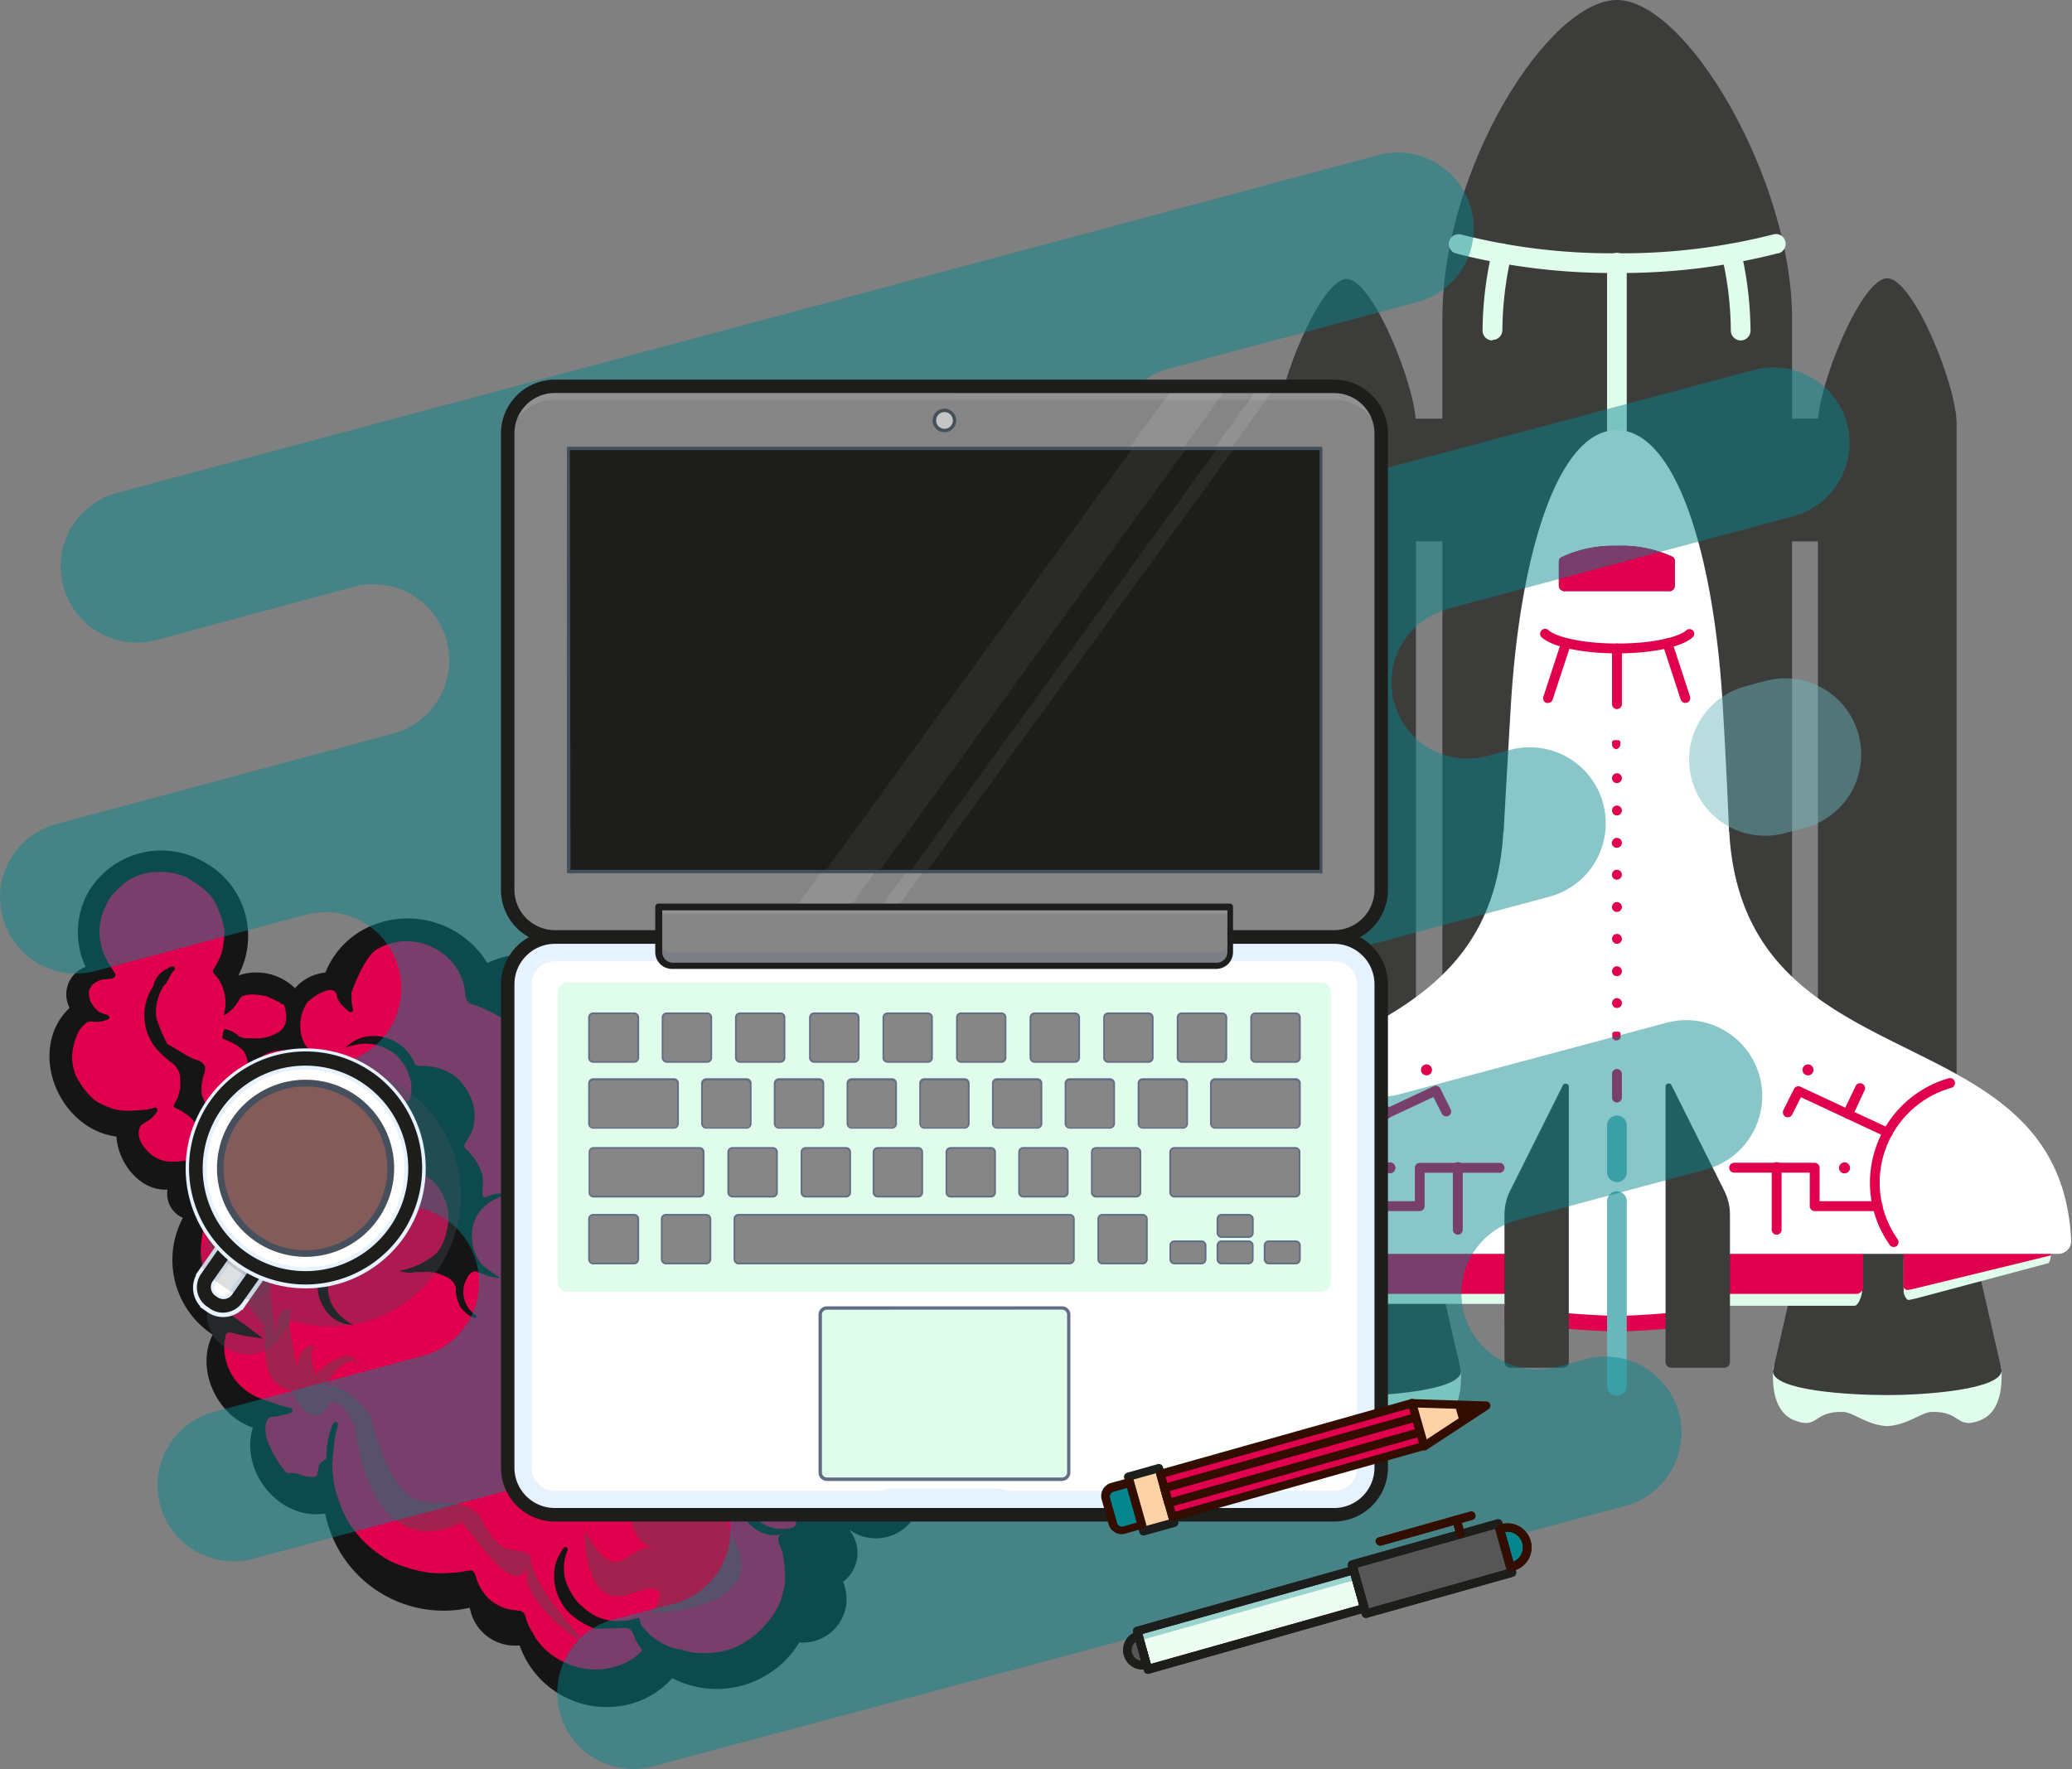 <svg id="Ebene_1" data-name="Ebene 1" xmlns="http://www.w3.org/2000/svg" viewBox="0 0 195.55 167"><rect x="0" y="0" width="195.55" height="167" fill="#808080" stroke="none"/><defs><style>.cls-1{fill:#141514;}.cls-2{fill:#bf084d;}.cls-3{fill:#e0004d;}.cls-4{fill:#a1224e;}.cls-5{fill:#202a62;}.cls-6{fill:#3c3c3b;}.cls-7{fill:#e0fcea;}.cls-15,.cls-24,.cls-28,.cls-30,.cls-8{fill:#fff;}.cls-31,.cls-9{fill:#6ab7bb;}.cls-10{opacity:0.47;}.cls-11,.cls-37{fill:#05868e;}.cls-12,.cls-14,.cls-20{opacity:0.33;}.cls-13,.cls-14,.cls-16{fill:#4e4e4e;stroke:#46505c;stroke-linecap:round;stroke-linejoin:round;stroke-width:4px;}.cls-14,.cls-16,.cls-20,.cls-23,.cls-24,.cls-28,.cls-29,.cls-30,.cls-31,.cls-35,.cls-37,.cls-38{isolation:isolate;}.cls-15{stroke:#e6f3ff;stroke-miterlimit:10;stroke-width:2px;}.cls-16{opacity:0.18;}.cls-17{fill:#1d1d1b;}.cls-18,.cls-20{fill:#845b5b;}.cls-19{fill:#46505c;}.cls-21,.cls-29{fill:#626c84;}.cls-22,.cls-23{fill:#868686;}.cls-23{opacity:0.17;}.cls-24,.cls-25{opacity:0.1;}.cls-26{opacity:0.06;}.cls-27{fill:#e6f3ff;}.cls-28{opacity:0.12;}.cls-29{opacity:0.25;}.cls-30{opacity:0.52;}.cls-31,.cls-35{opacity:0.5;}.cls-32,.cls-38{fill:#565656;}.cls-33{fill:#330e00;}.cls-34,.cls-35{fill:#fdd2a7;}.cls-36{fill:#ecfdf2;}.cls-37{opacity:0.35;}.cls-38{opacity:0.27;}</style></defs><g id="Ebene_2" data-name="Ebene 2"><g id="Ebene_1-2" data-name="Ebene 1-2"><g id="Ebene_2-2" data-name="Ebene 2-2"><g id="Ebene_1-2-2" data-name="Ebene 1-2-2"><path class="cls-1" d="M77.59,165.05a4.12,4.12,0,0,0,4.46-3.9,4.23,4.23,0,0,0-.33-1.82,3.41,3.41,0,0,0,.62-4.86h0l0-.05a4.26,4.26,0,0,0,5.92-.93,4,4,0,0,0,.62-3.33,3.42,3.42,0,0,0,2.41-.62,8.18,8.18,0,0,0,2.09-1.6,4.18,4.18,0,0,0,1-2.16,11.86,11.86,0,0,0-1-6.73s6.46-6.23,4.59-10.56S90,124,90,124l-1.76-.54a6,6,0,0,0-4.85-6.84,5.93,5.93,0,0,0-1.19-.12c-.28-.37-.83-1.39-.92-1.34a4.92,4.92,0,0,0-5.49-3.69,6.74,6.74,0,0,0-7.6-5.39,6.4,6.4,0,0,0-3.53,1.74,5.25,5.25,0,0,0-4.3-1.59,8.72,8.72,0,0,0-1.73-3.12,8.9,8.9,0,0,0-10.48-2.2,8.82,8.82,0,0,0-11.79-3.1,8.06,8.06,0,0,0-3.49,4A4.39,4.39,0,0,0,30,103.29a5.22,5.22,0,0,0-5.35-1.2,7.94,7.94,0,0,0-3.31-10.75,8,8,0,0,0-10.88,2.94,7.73,7.73,0,0,0-.22,7,2.75,2.75,0,0,0-1.61,3.65h0a2.14,2.14,0,0,0,.1.22,5.86,5.86,0,0,0-1.65,2.71c-1.14,4,1.7,8.86,6.07,9.44.13,2.38,2.15,5.16,4.82,5a2.47,2.47,0,0,0,1.45,2.67A8.46,8.46,0,0,0,22.23,136c-1.62,3.16.32,7.61,3.79,8.77a6,6,0,0,0-.11,2.94c.64,3.08,3.65,5.7,6.94,5.17a11.4,11.4,0,0,0,12.85,9.05l.8-.15a4.33,4.33,0,0,0,4.7,3.55,8.7,8.7,0,0,0,10.69,5.46,8.14,8.14,0,0,0,3.72-2.37A9.1,9.1,0,0,0,77.59,165.05ZM30,109.92l0-.08a2,2,0,0,1,.23-.28Z" transform="translate(-2.16 -10)"/><path class="cls-2" d="M75,116.62a10.73,10.73,0,0,0,1.49.9,8.49,8.49,0,0,0-.58-1.07,6.65,6.65,0,0,0-1.17-1.31,8.08,8.08,0,0,0-1.8-1.09,5.85,5.85,0,0,0-.9-.28c-.23,0-.72-.13-.86-.34s-.38-.7-.6-1a4.13,4.13,0,0,0-.64-.68,9,9,0,0,0-1-.85,2.17,2.17,0,0,0-1-.5,7.21,7.21,0,0,0-2.46-.55,4.29,4.29,0,0,0-1.74.31,1.78,1.78,0,0,1-1-.19,3.49,3.49,0,0,0-1.87-.38c-.91.14-1.21.17-1.21.17s2.29.71,2.76,2.31a9.78,9.78,0,0,1,4.09.31,6.64,6.64,0,0,1,3.66,3.44.69.69,0,0,0,.56.06,6.47,6.47,0,0,1,1.64-.15A5.78,5.78,0,0,1,75,116.62Z" transform="translate(-2.16 -10)"/><path class="cls-3" d="M71.17,165.66a8.26,8.26,0,0,0,3.4-2.48,7.84,7.84,0,0,0,1.24-2,11.41,11.41,0,0,0,.33-1.18,2.75,2.75,0,0,0,.12-1,11.23,11.23,0,0,0-.28-2.51c-.17-.52-.57-1.28-.24-1.54a4.39,4.39,0,0,1,1-.48l.05,0a1.1,1.1,0,0,0,.53-1c0-.25-.08-.51-.1-.77a1.18,1.18,0,0,1,0-.53c.1-.34.57-.08.8,0a2.43,2.43,0,0,0,1.41.18,1.07,1.07,0,0,0,.77-1.21c-.13-.69-.28-1.14.67-1.31a2.79,2.79,0,0,0,.9-.29,3,3,0,0,0,3.7,1.84,2.66,2.66,0,0,0,1.9-2.35c0-.31-.21-.87.25-.87.22,0,.43,0,.65,0a5.76,5.76,0,0,0,2.77-.77A4.3,4.3,0,0,0,93,145a6.05,6.05,0,0,0-.32-4.12,3.81,3.81,0,0,0-.63-1c-.13-.14-.54-.42-.42-.65,0,0,7.11-5.27,5.44-9-2.31-5.19-10-3.88-10-3.88l-.54-.27s.34-6-2.31-7.36a5.39,5.39,0,0,0-5.84.59,4.59,4.59,0,0,0-2,.54,4.71,4.71,0,0,0-3.09-.27,6,6,0,0,1-2-2.28l0,0c-2.11.79-3.74,1-5.28,1.45a6.21,6.21,0,0,0-1.72,1A4.44,4.44,0,0,0,63,120.89c-.49.5-1.76,2.91-1.5,4.16-.29-1.49-.9-3.16,1.82-6.64.17-.21,0-.49-.22-.6a4.24,4.24,0,0,0-1.49-.33,4.83,4.83,0,0,0-3,.55,8.53,8.53,0,0,0-2.26,1.84,3.26,3.26,0,0,0-.38.61c-.08.14-.12.46-.28.53-.43.2-.4-1-.4-1.18,0-.59.47-1.12.5-1.71.08-1.32-1.75-1.36-2.69-1.32-.71.16-.08-1.6,0-1.87a6.72,6.72,0,0,0,0-3.64c-.5-1.51-1.76-4.19-3.83-5.34a13.93,13.93,0,0,0-2.39-1.09,1,1,0,0,1-.67-.44,1.71,1.71,0,0,1-.15-.63,6.17,6.17,0,0,0-.2-1.11,5.49,5.49,0,0,0-2.79-3.21h0a5.51,5.51,0,0,0-5.5.25h0c-1.24,1-2.24,4-2.24,4v0a7.16,7.16,0,0,0,.05,1.1c0,.18.22.61,0,.71s-.59-.3-.71-.41a2.51,2.51,0,0,1-.67-.91h0c-.09-.35-.07-.84-.92-.73h0a4.52,4.52,0,0,0-1.92,1.16h0a3.92,3.92,0,0,0-.5,3.3h0a2.25,2.25,0,0,0,1.47,1.59l0,0c0,.38.36.46.44.6a.2.2,0,0,1-.06.29h0a.2.2,0,0,1-.15,0,2.71,2.71,0,0,1-1.28-.51A3,3,0,0,0,30,109.3a4,4,0,0,0-3.1.39l0,.06c-.19.19-.37.39-.56.59s-.32.43-.51.45-.24-.33-.28-.5a4.44,4.44,0,0,0-.21-.71c-.27-.85-2-1.46-2-1.46l-.19-.1a7.29,7.29,0,0,1,.11-.73.19.19,0,0,1,.18-.13,2.73,2.73,0,0,1,1.22.61l-.09,0a4.24,4.24,0,0,0,.59.23,3.21,3.21,0,0,0,.69,0,3.92,3.92,0,0,0,2.68-.62h0a1.51,1.51,0,0,0,.64-1.24,3.74,3.74,0,0,0-.22-1.32l-.1,0a9.54,9.54,0,0,0-1.59-.78c-.73-.15-2-.33-2.44.18a4.06,4.06,0,0,1-1.12,1.38,3,3,0,0,1-.46.26l.06-.12a4.11,4.11,0,0,0-.63-3.47,4.35,4.35,0,0,1-.39-.45c-.1-.16.06-.34.14-.49a6.58,6.58,0,0,0,.69-1.47,10.36,10.36,0,0,0,.24-2.08,8.8,8.8,0,0,0-.55-1.81,4.41,4.41,0,0,0-1.05-1.71,10.5,10.5,0,0,0-2-1.44,5.85,5.85,0,0,0-2.7-.5,5.2,5.2,0,0,0-2.9.87h0a10,10,0,0,0-1.59,1.53,7.23,7.23,0,0,0-.51,1,5.38,5.38,0,0,0-.49,2.5h0a5.85,5.85,0,0,0,.47,2,12.69,12.69,0,0,0,.93,1.59c.41.65-.59.59-1,.65a1.53,1.53,0,0,0-.68.23c-.14.07-.5.28-.52.44s-.42.28-.07,1.39l0,0c.51.9.84,1,.84,1l.27.13c.17.09.49.11.61.24.37.36-.62.52-.8.55a3.21,3.21,0,0,1-.76,0l-.31,0a.58.58,0,0,0-.3.18,2.81,2.81,0,0,0-.78,1h0a6.47,6.47,0,0,0-.5,2.07,5.13,5.13,0,0,0,.32,1.77h0a7.21,7.21,0,0,0,1.88,2.45,7.85,7.85,0,0,0,1.85.82,6,6,0,0,0,1.85.1,10.56,10.56,0,0,0,1.12-.09c.2,0,.39-.07.57-.12s.28-.11.4,0c.31.23-.52,1-.74,1.13s-.8.46-.83.61-.52.9.53,2.11h0a3.21,3.21,0,0,0,1.92,1.16,6,6,0,0,0,2.2-.16,1.76,1.76,0,0,0,1.22-1.93h0a4,4,0,0,0-1.28-2.2,6.55,6.55,0,0,1-.58-.4,7.46,7.46,0,0,0-.69-.35c-.25-.13-.12-.32,0-.52s.17-.34.26-.51h0l.21-.83a.08.08,0,0,0,0,0v-.81a1.94,1.94,0,0,0-.7-1.52,9.33,9.33,0,0,1-1.58-1.43,4.92,4.92,0,0,1-.26-5.87l0,0a2.28,2.28,0,0,1,1.24-1.61c.16-.07.43-.3.62-.26a.22.22,0,0,1,.17.25h0a.19.19,0,0,1-.05.1l-.19.2h0l-.62,1.11,0,0c-.21.06-.63,1-.66,1.14a4.35,4.35,0,0,0-.21,2.12,17.29,17.29,0,0,0,1,2.38l0,0s1,.59,1.53.92a8.16,8.16,0,0,0,1,.52h0a3.87,3.87,0,0,1,.73.3c.15.18.29.25.33.49a1.92,1.92,0,0,1-.15.79,4,4,0,0,0-.15,1.83h0a2.9,2.9,0,0,0,1.6,1.85,8.24,8.24,0,0,0,1,.21c.19,0,.65-.16.59-.41a2.73,2.73,0,0,1,.1-.81,3.08,3.08,0,0,1,1-1.17c.14-.08.32-.17.44,0s0,.37-.06.52a2.29,2.29,0,0,0-.14,1c0,.32.05,1,.06,1.1h0a4.74,4.74,0,0,0,.42,1.27,4.83,4.83,0,0,0,.55.86,6.57,6.57,0,0,0,.43.52,8.83,8.83,0,0,0,.68.57h0a.21.21,0,0,1,0,.3h0a.23.23,0,0,1-.1.05,7.19,7.19,0,0,0-1.68.61,8.86,8.86,0,0,0-1.44.89,10,10,0,0,0-2.75,3.44h0a11.27,11.27,0,0,0-.81,4.15A8.55,8.55,0,0,0,22.29,132a17.71,17.71,0,0,0,1.07,1.5A9.3,9.3,0,0,0,25.2,135L27,136.38l-.68-.11-1.3-.2h0l-.93-.24s-.56-.18-.64.26l-.1.58h0a5,5,0,0,0,.26,2.19,5.86,5.86,0,0,0,.63,1.25,5.55,5.55,0,0,0,2.74,2c.24.08,1.38.49,1.57.54s.69.17,1,.25.32.47-.09.53a10.46,10.46,0,0,1-1.37.31c-.23,0-1.12-.15-.81,1.9l0,0a10.37,10.37,0,0,0,1.93,3.43l0,0a3,3,0,0,1,1.6.25c.32.08,1.17.26,1.28-.1a7,7,0,0,0,.18-1l.71-.55v0a7.93,7.93,0,0,1,.53-3.11l-.13.25c.09-.18.35-.79.64-.49.1.11,0,.25,0,.39-.09.31-.18.62-.26.95v0l-.25,2.5h0c0,.54.06,1.09.13,1.63a8.17,8.17,0,0,0,.41,1.6,10.94,10.94,0,0,0,1.08,2.45A10.8,10.8,0,0,0,39,157.38h0a13.29,13.29,0,0,0,3.59,1.08,11.33,11.33,0,0,0,2.4,0c.43,0,.88-.1,1.32-.18.17,0,.3-.07.44,0a1,1,0,0,1,.29.47,5,5,0,0,0,1.14,2.07,4.44,4.44,0,0,0,2,1.11h0l1,.13a.71.71,0,0,1,.59.6,4.65,4.65,0,0,0,.67,1.49c.11.15.17.33.27.49a6.43,6.43,0,0,0,1.88,1.83h0a7.46,7.46,0,0,0,3.1,1.11,6.76,6.76,0,0,0,3.22-.49,5.06,5.06,0,0,0,1.85-1.27s0-.07-.13-.26A3.1,3.1,0,0,1,62,164.4a1.48,1.48,0,0,0-.26-.46.88.88,0,0,0-.78-.25c-.49,0-1.93.07-2,.06s-.57,0-.67,0a7.16,7.16,0,0,1-2.54-1.62h0a5.19,5.19,0,0,1-1.15-2.17s0,0,0,0a5.09,5.09,0,0,1-.08-2,4.22,4.22,0,0,1,.75-1.69l.05-.1a.22.22,0,0,1,.29-.11.21.21,0,0,1,.12.28s0,0,0,0a1.49,1.49,0,0,0-.14.37,4.35,4.35,0,0,0,0,2.67,5.75,5.75,0,0,0,.66,1.28,3.51,3.51,0,0,0,.87,1,6,6,0,0,0,1.45,1,5.48,5.48,0,0,0,1.6.37,9.66,9.66,0,0,0,1.42-.08,3.9,3.9,0,0,1,.8-.2c.25,0,.15.43.28.62a5.7,5.7,0,0,0,2.89,2.15c.42.13.87.21,1.34.32a4.2,4.2,0,0,0,1.49.21A7.73,7.73,0,0,0,71.17,165.66Z" transform="translate(-2.16 -10)"/><path class="cls-1" d="M36.41,107.92a4.26,4.26,0,0,1,3.32.58,4,4,0,0,1,1.54,1.84c.15.31.26.26.58.3a4.92,4.92,0,0,1,2.47.5,3.89,3.89,0,0,1,1.6,1.32,5.19,5.19,0,0,1,.89,1.81,3.91,3.91,0,0,1,.06,1.83c.07.46-.63,1.55-.81,1.83s0,.45.14.6a5.28,5.28,0,0,1,1.28,1.83,2.86,2.86,0,0,1,.26,1.38c0,.4-.15.94.06,1.3.36,0,.6-.25.94-.29a2.77,2.77,0,0,1,1.28,0,6.76,6.76,0,0,0-1.62.73,3.8,3.8,0,0,0-1.58,2.15,4.33,4.33,0,0,0,.55,3.37c.29.61,1.82,1.49,2,1.63-.14.1-1-.13-1-.13S47.2,130.08,47,130a1.13,1.13,0,0,0-.75.63,2.62,2.62,0,0,0,.6,3.37c.37.25.23.27.23.43-.66,0-1.46-1-1.53-1.12a5.85,5.85,0,0,1-.38-1.36,1.1,1.1,0,0,0-.41-1.07c-.15-.31-1.16-.59-1.39-.71a5.67,5.67,0,0,0-1.48-.08s-.75,0-.92.07a3,3,0,0,1-1.14-.2,6.93,6.93,0,0,0,3.09-1.31c1-.59,1.39-2.1,1.56-3.32a4.7,4.7,0,0,0-.56-2.59,4.12,4.12,0,0,0-1-1.31c-.4-.38-.9-.64-1.33-1a1,1,0,0,0,.25-.48c.05-.18.11-.35.17-.51a3.32,3.32,0,0,0,.12-1,4,4,0,0,0-.66-2,5.75,5.75,0,0,0-1.34-1.4,4.18,4.18,0,0,0-2-.67,6.06,6.06,0,0,0-2.35.43,3.85,3.85,0,0,1,2.21-1.14,4.18,4.18,0,0,1,2.31.33c.61.1.63-.45.68-.9a3.66,3.66,0,0,0-.26-1.7,4.52,4.52,0,0,0-.81-1.39,3.14,3.14,0,0,0-.7-.66,6,6,0,0,0-1-.53,4.48,4.48,0,0,0-1.92-.27,6.52,6.52,0,0,0-1.51.36A3.84,3.84,0,0,1,36.41,107.92Z" transform="translate(-2.16 -10)"/><path class="cls-1" d="M33.28,120.8l-.55.28a3.91,3.91,0,0,0-1.49,1.73,4,4,0,0,0-.38,2.19,5.18,5.18,0,0,0,.35,1.38,4.9,4.9,0,0,0,2.32,2.35s-.36.36-.53.56a3.48,3.48,0,0,0-.85,2.56,4.17,4.17,0,0,0,1.19,2.38,3.16,3.16,0,0,0,2.15.84,4.77,4.77,0,0,1-1.94-1.81,3.22,3.22,0,0,1,.63-4,5.88,5.88,0,0,1,1.45-.12A6.13,6.13,0,0,1,32.71,127a3.76,3.76,0,0,1-.63-1.65,9.4,9.4,0,0,1,0-1.76,3.5,3.5,0,0,1,.68-1.33,4.17,4.17,0,0,1,.84-.94,9.83,9.83,0,0,1,1.56-.86A3.51,3.51,0,0,0,33.28,120.8Z" transform="translate(-2.16 -10)"/><path class="cls-1" d="M87.13,147.54a2.81,2.81,0,0,0,1.47-1.81,2.63,2.63,0,0,0-.11-1.66c-.07-.23,0-.25.14-.42a3.22,3.22,0,0,0,1.12-1.46,2.4,2.4,0,0,0,.13-1.35,3.33,3.33,0,0,0-.43-1.37,3.2,3.2,0,0,0-.86-1,3.68,3.68,0,0,0-1.34-.6c-.24-.08-.22-.23-.22-.38A3.53,3.53,0,0,0,86.8,136a2.06,2.06,0,0,0-.57-.86c-.18-.21-.52-.42-.6-.71.17-.17.44-.14.64-.26a1.6,1.6,0,0,0,.67-.59,4.18,4.18,0,0,1-1.22.35,3,3,0,0,1-1.88-.47,3.24,3.24,0,0,1-1.39-2,4.49,4.49,0,0,1,.27-1.78c-.14,0-.48.52-.48.52a9.24,9.24,0,0,1-.5.89.83.83,0,0,1-.69,0,2.58,2.58,0,0,1-1-.66,2.29,2.29,0,0,1-.39-1.41c.07-.29,0-.24-.1-.33-.33.31-.27,1.18-.26,1.29a4.85,4.85,0,0,0,.48.9.78.78,0,0,1,.32.75c.08.24-.31.85-.39,1a3.83,3.83,0,0,1-.75.7l-.51.38a1.67,1.67,0,0,0-.51.61,5.12,5.12,0,0,1,2.31-.67,3.76,3.76,0,0,1,2.47,1.07,3.42,3.42,0,0,1,1,1.62,4,4,0,0,1-.11,2.25,2.12,2.12,0,0,1,.72.36,2.17,2.17,0,0,1,.51.45,2.9,2.9,0,0,1,.73,1.37,4,4,0,0,1,0,1.34,2.73,2.73,0,0,1-.77,1.28,4.88,4.88,0,0,1-1.46.82,2.71,2.71,0,0,0,2.79-1.6c.5-.62,1.35.82,1.51,1.18a3.22,3.22,0,0,1,.26,1.1,2.76,2.76,0,0,1-.35,1.41,2.92,2.92,0,0,1-.87,1,4.25,4.25,0,0,1-1,.48A2.32,2.32,0,0,0,87.13,147.54Z" transform="translate(-2.16 -10)"/><path class="cls-1" d="M68.9,127.37l-.26-.37a2.91,2.91,0,0,1-.39-1.62,2.87,2.87,0,0,1,.46-1.5,3.67,3.67,0,0,1,.67-.75,4.07,4.07,0,0,1,.76-.44,4.36,4.36,0,0,1,1.44-.25s-.11-.34-.16-.53a2.52,2.52,0,0,1,.29-1.92,2.76,2.76,0,0,1,1.48-1.07,2.21,2.21,0,0,1,1.63.19,3.31,3.31,0,0,0-1.8.51,2.25,2.25,0,0,0-.89,2.76,4.2,4.2,0,0,0,.88.55,4.18,4.18,0,0,0-2.54.35,2.36,2.36,0,0,0-.93.87,8.72,8.72,0,0,0-.51,1.07,3.56,3.56,0,0,0,1,3A2.47,2.47,0,0,1,68.9,127.37Z" transform="translate(-2.16 -10)"/><path class="cls-1" d="M76.1,154.8l-.43.1a3.06,3.06,0,0,1-1.66-.24,3.28,3.28,0,0,1-1.3-1,3.64,3.64,0,0,1-.48-.89,3.21,3.21,0,0,1-.18-.87,4,4,0,0,1,.25-1.41l-.57-.06a2.74,2.74,0,0,1-1.69-.94,3,3,0,0,1-.59-1.82,2.12,2.12,0,0,1,.73-1.42,3.17,3.17,0,0,0-.13,1.83,2.45,2.45,0,0,0,2.34,1.86,3.74,3.74,0,0,0,.83-.58,4,4,0,0,0-.5,2.44,2.87,2.87,0,0,0,.5,1.13,9.24,9.24,0,0,0,.88.89,3.65,3.65,0,0,0,3.2.28A2.44,2.44,0,0,1,76.1,154.8Z" transform="translate(-2.16 -10)"/><path class="cls-4" d="M28.19,136.27s0-3.88,1.83-2.32c-1.32-1.27.19,5.08.19,5.08s.2-2.54,1.79-1.83c-1-.1-.06,2.56-.06,2.56s3.31-3.41,4.19-.67c-1-2.13-3.38,1.87-3.38,1.87s1-1.23,4.29,2.52c3.45,12.93,6.66,6,10.38,9.59,2.16,4.28,2.84,2.77,4.76,3.66.08,3.14,5.2,8,4.88,8.18s-6-4.06-5.12-6.88c-1.37,2.5-4.09-1.85-6.22-4.31-8.89,4.25-10.07-9.15-10.07-9.15s-1.63-3.41-2.56-1.82-2.35.94-3.38-1.48c-3-.52-2.41-3.65-2.63-6.19-7.26-7.77,1-13.59,1-13.59C26.26,123.27,28.19,136.27,28.19,136.27Z" transform="translate(-2.16 -10)"/><path class="cls-4" d="M63.79,156.22c-4.64-1.87-.16-10.4-.16-10.4l.76,3.71s0-4.55,3.53-2.89c-2.22.42,0,4.58,3,5.27-1.07.52,1,4.52,1,4.52,1.8,5.67-8.27,5.86-8.27,5.86s2.7-3.61-1.92-1.84-4.38-6-4.38-6C60.48,160.43,61.47,155.47,63.79,156.22Z" transform="translate(-2.16 -10)"/><path class="cls-4" d="M79.94,145.64s.81-3.2,3-2.46c-1.48-.47-1.63,3.77-.38,3.63s.16-2.05.16-2.05,1.49,1.43.66,2.1c.3,1.51,2-.17,2.5-1.82,1.37,1-1.22,3.29-1.22,3.29,1.06,2.1-3.75-.48-3.75-.48s-.52,1.32-1.8.34c-.2,2-1.7,2.46-3.2,1.62-1.37,4.59-2.72-.43-1.91-3.11-2.41,1.84-3-2.89-3-2.89C78.06,148.72,79.94,145.64,79.94,145.64Z" transform="translate(-2.16 -10)"/><path class="cls-4" d="M88.63,137.39c-.83-1.55,3-1.19,3-1.19s-3.36,2.07-.5,4.08c2.3,4.47-1.32,6.18-1.32,6.18C92.5,141.31,89.44,138.94,88.63,137.39Z" transform="translate(-2.16 -10)"/></g></g></g></g><g id="Ebene_2-2-2" data-name="Ebene 2"><g id="Ebene_1-2-2-2" data-name="Ebene 1-2"><path class="cls-5" d="M135.79,138.17c0,1.83-2.93,3.32-6.54,3.32s-6.55-1.49-6.55-3.32,2.93-3.31,6.55-3.31S135.79,136.35,135.79,138.17Z" transform="translate(-2.16 -10)"/><path class="cls-6" d="M154.76,10h0c-6.44,0-16.47,15.86-16.47,30v91.11h33V40C171.24,26.81,161.31,10,154.76,10Z" transform="translate(-2.16 -10)"/><path class="cls-7" d="M166.44,42.14a.94.94,0,0,1-.93-.93h0a31.63,31.63,0,0,0-.85-7.06.94.94,0,0,1,.73-1.1.93.93,0,0,1,1.09.69,34.13,34.13,0,0,1,.89,7.47.93.93,0,0,1-.92.93Z" transform="translate(-2.16 -10)"/><path class="cls-7" d="M143,42.14a.93.93,0,0,1-.92-.93h0a34.22,34.22,0,0,1,.89-7.48.92.92,0,0,1,1.09-.73.94.94,0,0,1,.74,1.09s0,0,0,0a32.39,32.39,0,0,0-.85,7.07.93.93,0,0,1-.93.93Z" transform="translate(-2.16 -10)"/><path class="cls-7" d="M140.05,139.53c0-2-4.84-3.61-10.8-3.61v0c-5.83.06-10.8,1.63-10.8,3.59,0,1-.1,3.94,2.2,4.73,2.13.73,1.6-.93,4.41-.86,1,0,2.28,1.26,4.19,1.35h0c1.91-.09,3.24-1.33,4.18-1.35,2.81-.07,2.29,1.59,4.42.86C140.14,143.47,140.05,140.57,140.05,139.53Z" transform="translate(-2.16 -10)"/><path class="cls-6" d="M140.05,139.44c0,1.83-7.18,2.35-10.8,2.35s-10.8-.44-10.8-2.26l4.25-18.61h13.09Z" transform="translate(-2.16 -10)"/><path class="cls-6" d="M135.79,50.06v88.11c0,1.83-2.93,3.32-6.54,3.32s-6.55-1.49-6.55-3.32V50.06c0-3.62,4.1-13.73,6.55-13.73S135.79,46.44,135.79,50.06Z" transform="translate(-2.16 -10)"/><path class="cls-7" d="M191.07,139.44c0-2-4.83-3.61-10.8-3.61v0c-5.82.06-10.79,1.63-10.79,3.59,0,1.05-.1,3.94,2.19,4.73,2.13.73,1.61-.93,4.42-.86.94,0,2.27,1.26,4.18,1.34h0c1.91-.09,3.24-1.32,4.19-1.34,2.81-.07,2.28,1.59,4.41.86C191.17,143.38,191.07,140.49,191.07,139.44Z" transform="translate(-2.16 -10)"/><path class="cls-6" d="M191.07,139.35c0,1.83-7.18,2.35-10.8,2.35s-10.79-.43-10.79-2.26l4.25-18.61h13.09Z" transform="translate(-2.16 -10)"/><path class="cls-6" d="M186.82,50v88.12c0,1.83-2.93,3.31-6.55,3.31s-6.54-1.48-6.54-3.31V50c0-3.62,4.09-13.73,6.54-13.73S186.82,46.35,186.82,50Z" transform="translate(-2.16 -10)"/><rect class="cls-6" x="130.52" y="39.52" width="43.62" height="11.59"/><path class="cls-7" d="M154.76,79.45a.93.93,0,0,1-.93-.93V34.84a.93.93,0,0,1,1.86-.07V78.52a.92.92,0,0,1-.93.93Z" transform="translate(-2.16 -10)"/><path class="cls-7" d="M154.76,35.77a59.48,59.48,0,0,1-15.22-1.85.93.93,0,0,1-.61-1.16.94.94,0,0,1,1.09-.63,57.59,57.59,0,0,0,14.74,1.78,57.83,57.83,0,0,0,14.72-1.77.91.91,0,0,1,1.16.6.93.93,0,0,1-.6,1.17l-.08,0A59.39,59.39,0,0,1,154.76,35.77Z" transform="translate(-2.16 -10)"/><path class="cls-3" d="M164.75,78.07c-.84-14.38-4.45-26-10-26s-9.14,11.66-10,26C144.3,86.19,144.1,90,144.1,90l.06,44.7a79.28,79.28,0,0,0,10.67,1,78.09,78.09,0,0,0,10.54-1l0-44.7S165.22,86.19,164.75,78.07Z" transform="translate(-2.16 -10)"/><path class="cls-8" d="M164.75,76.6c-.84-14.38-4.45-26-10-26s-9.14,11.66-10,26c-.48,8.12-.68,11.93-.68,11.93l.06,44.7a80.05,80.05,0,0,0,10.67,1,78.85,78.85,0,0,0,10.54-1l0-44.7S165.22,84.72,164.75,76.6Z" transform="translate(-2.16 -10)"/><path class="cls-5" d="M160.22,63v2.33a.47.47,0,0,1-.24.4l-.13.07a.54.54,0,0,1-.21,0h-9.76a.49.49,0,0,1-.2,0l-.17-.09a.45.45,0,0,1-.23-.39V63a.45.45,0,0,1,.23-.39,11.49,11.49,0,0,1,5.25-1.08A11.36,11.36,0,0,1,160,62.56.44.44,0,0,1,160.22,63Z" transform="translate(-2.16 -10)"/><path class="cls-3" d="M160.22,63v2.33a.47.47,0,0,1-.24.4l-.13.07a.54.54,0,0,1-.21,0h-9.76a.49.49,0,0,1-.2,0l-.17-.09a.45.45,0,0,1-.23-.39V63a.45.45,0,0,1,.23-.39,11.49,11.49,0,0,1,5.25-1.08A11.36,11.36,0,0,1,160,62.56.44.44,0,0,1,160.22,63Z" transform="translate(-2.16 -10)"/><path class="cls-7" d="M177.84,129l.07,2.75c0,.57-.36,1.52-.73,1.52H164.74V129Z" transform="translate(-2.16 -10)"/><path class="cls-7" d="M181.82,128.83l13.92-.49c0,.14-.1.87-.27.91l-12.41,3.31-.73.16c-.24.05-.51-.5-.51-.77Z" transform="translate(-2.16 -10)"/><path class="cls-3" d="M181.82,128.24H195.6a.15.15,0,0,1,0,.3l-12.58,3.07-.73.16a.42.42,0,0,1-.5-.33.28.28,0,0,1,0-.09Z" transform="translate(-2.16 -10)"/><path class="cls-3" d="M178,128.24v3.24a.67.67,0,0,1-.67.67H164.86v-3.91Z" transform="translate(-2.16 -10)"/><path class="cls-7" d="M131.6,129l-.07,2.75c0,.57.37,1.34.74,1.34H144.7V129Z" transform="translate(-2.16 -10)"/><path class="cls-7" d="M127.62,128.83l-13.92-.49c0,.14.1.87.27.91l12.41,3.31.73.16c.25.05.51-.5.51-.76Z" transform="translate(-2.16 -10)"/><path class="cls-3" d="M127.62,128.24H113.84a.15.15,0,0,0-.16.13.16.16,0,0,0,.13.17l12.57,3.07.73.16a.42.42,0,0,0,.5-.33.28.28,0,0,0,0-.09Z" transform="translate(-2.16 -10)"/><path class="cls-3" d="M131.48,128.24v3.24a.67.67,0,0,0,.67.67h12.43v-3.91Z" transform="translate(-2.16 -10)"/><path class="cls-8" d="M196.49,128.37H113a1.22,1.22,0,0,1-1.22-1.22v-.06c.43-8.57,5.24-12.6,11-15.79,9-5,20.41-7.89,21.26-22.77a91.21,91.21,0,0,1,10.66-1.41,90.93,90.93,0,0,1,10.66,1.41c.85,14.88,12.25,17.79,21.27,22.77,5.78,3.19,10.59,7.22,11,15.79a1.22,1.22,0,0,1-1.15,1.28Z" transform="translate(-2.16 -10)"/><path class="cls-6" d="M159.89,112.41l5,10a5.12,5.12,0,0,1,.54,2.27v13.9a.54.54,0,0,1-.54.54h-5a.54.54,0,0,1-.54-.54v-26a.27.27,0,0,1,.25-.29A.26.26,0,0,1,159.89,112.41Z" transform="translate(-2.16 -10)"/><path class="cls-6" d="M149.68,112.41l-5,10a5.11,5.11,0,0,0-.53,2.27v13.9a.54.54,0,0,0,.53.54h5a.54.54,0,0,0,.54-.54v-26a.27.27,0,0,0-.27-.27A.26.26,0,0,0,149.68,112.41Z" transform="translate(-2.16 -10)"/><path class="cls-9" d="M154.76,121.59a.93.93,0,0,1-.93-.93h0v-4.38a.93.93,0,0,1,1.86-.08v4.46a.93.93,0,0,1-.93.93Z" transform="translate(-2.16 -10)"/><path class="cls-3" d="M154.81,71.68c-3.35,0-6.25-.63-7.19-1.55a.47.47,0,0,1,.65-.67h0c.65.64,3.11,1.29,6.54,1.29s5.76-.63,6.47-1.22a.46.46,0,0,1,.66,0,.45.45,0,0,1-.05.65l0,0C160.81,71.12,158,71.68,154.81,71.68Z" transform="translate(-2.16 -10)"/><path class="cls-3" d="M154.76,76.94a.46.46,0,0,1-.46-.46V71.21a.46.46,0,0,1,.46-.46.47.47,0,0,1,.47.46v5.27A.47.47,0,0,1,154.76,76.94Z" transform="translate(-2.16 -10)"/><path class="cls-3" d="M161.22,76.36a.46.46,0,0,1-.44-.32l-1.69-5.16a.46.46,0,1,1,.88-.29l1.69,5.16a.47.47,0,0,1-.3.59Z" transform="translate(-2.16 -10)"/><path class="cls-3" d="M148.26,76.36l-.15,0a.47.47,0,0,1-.29-.59l1.7-5.2a.46.46,0,0,1,.59-.28.47.47,0,0,1,.29.57L148.71,76A.46.46,0,0,1,148.26,76.36Z" transform="translate(-2.16 -10)"/><path class="cls-3" d="M154.76,108.21a.39.39,0,0,1-.18,0,.33.33,0,0,1-.14-.1.42.42,0,0,1-.11-.15.47.47,0,0,1,0-.17.28.28,0,0,1,0-.09.32.32,0,0,1,0-.09.3.3,0,0,1,0-.08.19.19,0,0,1,.06-.07l.07-.06.08,0,.08,0a.54.54,0,0,1,.18,0l.09,0,.08,0,.07.06.06.07a.3.3,0,0,1,0,.08.32.32,0,0,1,0,.09.28.28,0,0,1,0,.09.33.33,0,0,1,0,.17.31.31,0,0,1-.1.15A.45.45,0,0,1,154.76,108.21Z" transform="translate(-2.16 -10)"/><path class="cls-3" d="M154.3,104.69a.46.46,0,0,1,.46-.46h0a.47.47,0,0,1,.47.46h0a.47.47,0,0,1-.47.47h0A.46.46,0,0,1,154.3,104.69Zm0-3a.46.46,0,0,1,.46-.47h0a.47.47,0,0,1,.47.47h0a.46.46,0,0,1-.47.46h0A.45.45,0,0,1,154.3,101.64Zm0-3.06a.46.46,0,0,1,.46-.46h0a.47.47,0,0,1,.47.46h0a.47.47,0,0,1-.47.47h0a.47.47,0,0,1-.46-.46Zm0-3a.46.46,0,0,1,.46-.47h0a.47.47,0,0,1,.47.47h0a.47.47,0,0,1-.47.46h0A.46.46,0,0,1,154.3,95.54Zm0-3.06a.45.45,0,0,1,.46-.46h0a.46.46,0,0,1,.47.46h0a.47.47,0,0,1-.47.47h0A.46.46,0,0,1,154.3,92.48Zm0-3a.46.46,0,0,1,.46-.47h0a.47.47,0,0,1,.47.47h0a.47.47,0,0,1-.47.46h0A.46.46,0,0,1,154.3,89.43Zm0-3.06a.46.46,0,0,1,.46-.46h0a.47.47,0,0,1,.47.46h0a.47.47,0,0,1-.47.47h0a.46.46,0,0,1-.46-.47Zm0-3.05a.46.46,0,0,1,.46-.46h0a.47.47,0,0,1,.47.46h0a.46.46,0,0,1-.47.46h0a.45.45,0,0,1-.46-.46Z" transform="translate(-2.16 -10)"/><path class="cls-3" d="M154.76,80.73a.46.46,0,0,1-.46-.46.28.28,0,0,1,0-.09.29.29,0,0,1,0-.09.59.59,0,0,1,0-.08l.06-.07.07-.06.08,0,.09,0a.54.54,0,0,1,.18,0l.09,0,.08,0,.07.06.06.07s0,0,0,.08l0,.09s0,.06,0,.09a.47.47,0,0,1-.14.33.51.51,0,0,1-.33.13Z" transform="translate(-2.16 -10)"/><path class="cls-3" d="M154.76,114.08a.46.46,0,0,1-.46-.47v-2.22a.46.46,0,0,1,.46-.47.47.47,0,0,1,.47.47v2.22a.47.47,0,0,1-.47.47Z" transform="translate(-2.16 -10)"/><path class="cls-9" d="M154.76,141.75a.93.93,0,0,1-.93-.93h0V123.43a.93.93,0,0,1,1.86-.07v17.46a.93.93,0,0,1-.93.93Z" transform="translate(-2.16 -10)"/><path class="cls-3" d="M128.7,127.72a.54.54,0,0,1-.27-.09.47.47,0,0,1-.11-.65,9.3,9.3,0,0,0-5.08-14.29.47.47,0,0,1,.26-.9,10.27,10.27,0,0,1,7.43,9.85,10.15,10.15,0,0,1-1.85,5.88A.51.51,0,0,1,128.7,127.72Z" transform="translate(-2.16 -10)"/><circle class="cls-3" cx="131.18" cy="110.25" r="0.52"/><circle class="cls-3" cx="134.63" cy="101" r="0.52"/><path class="cls-3" d="M129.25,117.37a.46.46,0,0,1-.46-.47.47.47,0,0,1,.26-.42l8.43-3.94a.47.47,0,0,1,.61.22l1,2a.47.47,0,0,1-.82.44v0l-.83-1.64-8,3.75A.45.45,0,0,1,129.25,117.37Z" transform="translate(-2.16 -10)"/><path class="cls-3" d="M136.15,124.33h-5.93a.47.47,0,1,1,0-.93h5.47v-3.15a.47.47,0,0,1,.46-.47h7.6a.47.47,0,0,1,0,.93h-7.14v3.16A.46.46,0,0,1,136.15,124.33Z" transform="translate(-2.16 -10)"/><path class="cls-3" d="M139.75,126.56a.47.47,0,0,1-.47-.47v-5.84a.47.47,0,1,1,.93,0v5.84A.47.47,0,0,1,139.75,126.56Z" transform="translate(-2.16 -10)"/><path class="cls-3" d="M133,115.62a.47.47,0,0,1-.42-.26l-1.2-2.49a.47.47,0,0,1,.25-.61.46.46,0,0,1,.58.21l1.21,2.49a.46.46,0,0,1-.21.62A.52.52,0,0,1,133,115.62Z" transform="translate(-2.16 -10)"/><path class="cls-3" d="M180.88,127.72a.47.47,0,0,1-.38-.2,10.16,10.16,0,0,1-1.86-5.88,10.28,10.28,0,0,1,7.43-9.85.48.48,0,0,1,.58.32.47.47,0,0,1-.32.58h0A9.3,9.3,0,0,0,181.26,127a.47.47,0,0,1-.11.64h0A.58.58,0,0,1,180.88,127.72Z" transform="translate(-2.16 -10)"/><circle class="cls-3" cx="174.08" cy="110.25" r="0.52"/><circle class="cls-3" cx="170.63" cy="101" r="0.52"/><path class="cls-3" d="M180.33,117.37a.46.46,0,0,1-.2-.05l-8-3.74-.83,1.64a.46.46,0,0,1-.62.21.48.48,0,0,1-.21-.63l1-2a.46.46,0,0,1,.61-.21l8.42,3.94a.45.45,0,0,1,.23.61.46.46,0,0,1-.42.28Z" transform="translate(-2.16 -10)"/><path class="cls-3" d="M179.36,124.33h-5.93a.47.47,0,0,1-.47-.46V120.7h-7.13a.46.46,0,0,1-.47-.46.48.48,0,0,1,.47-.47h7.6a.47.47,0,0,1,.46.47v3.16h5.47a.46.46,0,0,1,.47.46.47.47,0,0,1-.47.47Z" transform="translate(-2.16 -10)"/><path class="cls-3" d="M169.83,126.56a.47.47,0,0,1-.46-.47v-5.84a.47.47,0,1,1,.93,0v5.84a.47.47,0,0,1-.47.47Z" transform="translate(-2.16 -10)"/><path class="cls-3" d="M176.59,115.62a.46.46,0,0,1-.47-.46.46.46,0,0,1,0-.2l1.2-2.49a.47.47,0,0,1,.84.4L177,115.36A.44.44,0,0,1,176.59,115.62Z" transform="translate(-2.16 -10)"/></g></g><g class="cls-10"><path class="cls-11" d="M138.74,67.49l32.66-8.75A7.18,7.18,0,0,0,176.48,50h0a7.18,7.18,0,0,0-8.79-5.07h0L116.23,58.66a7.18,7.18,0,0,1-8.79-5.08h0a7.17,7.17,0,0,1,5.07-8.79l23.43-6.28A7.17,7.17,0,0,0,141,29.72h0a7.17,7.17,0,0,0-8.79-5.07l-119,31.88a7.17,7.17,0,0,0-5.08,8.79h0A7.18,7.18,0,0,0,17,70.4h0l18.53-5a7.18,7.18,0,0,1,8.79,5.07h0a7.19,7.19,0,0,1-5.09,8.79h0L7.48,87.79a7.18,7.18,0,0,0-5.07,8.79h0a7.17,7.17,0,0,0,8.79,5.08h0L31,96.36a7.17,7.17,0,0,1,8.79,5.07h0a7.17,7.17,0,0,1-5.07,8.79h0l-1.41.38a7.18,7.18,0,0,0-5.07,8.79h0A7.18,7.18,0,0,0,37,124.47h0l1.33-.36a7.18,7.18,0,0,1,8.79,5.07h0A7.17,7.17,0,0,1,42.05,138h0l-19.71,5.29a7.17,7.17,0,0,0-5.07,8.79h0a7.17,7.17,0,0,0,8.79,5.07h0l36-9.65a7.18,7.18,0,0,1,8.79,5.08h0a7.18,7.18,0,0,1-5.06,8.8h0L60,162.89A7.18,7.18,0,0,0,55,171.68h0a7.18,7.18,0,0,0,8.79,5.07h0l91.74-24.58a7.17,7.17,0,0,0,5.08-8.79h0a7.18,7.18,0,0,0-8.79-5.07h0l-2.7.72a7.17,7.17,0,0,1-8.79-5.07h0a7.18,7.18,0,0,1,5.08-8.79h0l17.74-4.76a7.18,7.18,0,0,0,5.08-8.79h0a7.18,7.18,0,0,0-8.79-5.07h0l-25.16,6.74a7.17,7.17,0,0,1-8.79-5.07h0a7.18,7.18,0,0,1,5.08-8.79l17.82-4.78a7.17,7.17,0,0,0,5.07-8.79h0a7.17,7.17,0,0,0-8.78-5.07h0l-2.16.58a7.18,7.18,0,0,1-8.79-5.08h0a7.17,7.17,0,0,1,5.07-8.79Z" transform="translate(-2.16 -10)"/><path class="cls-9" d="M166.89,74.79l1.89-.51a7.17,7.17,0,0,1,8.79,5.08h0a7.17,7.17,0,0,1-5.07,8.79l-1.89.5a7.17,7.17,0,0,1-8.79-5.07h0A7.17,7.17,0,0,1,166.89,74.79Z" transform="translate(-2.16 -10)"/></g><g class="cls-12"><path class="cls-13" d="M24,133.21l2.45-3.5a.21.21,0,0,1,.3-.06h0l2.49,1.75a.21.21,0,0,1,.06.3h0l-2.45,3.49a1.59,1.59,0,0,1-2.21.39h0l-.25-.18a1.58,1.58,0,0,1-.4-2.2Z" transform="translate(-2.16 -10)"/><path class="cls-13" d="M24,133.21l2.45-3.5a.21.21,0,0,1,.3-.06h0l2.49,1.75a.21.21,0,0,1,.06.3h0l-2.45,3.49a1.59,1.59,0,0,1-2.21.39h0l-.25-.18a1.58,1.58,0,0,1-.4-2.2Z" transform="translate(-2.16 -10)"/><circle class="cls-13" cx="31.14" cy="112.89" r="10.33"/><circle class="cls-13" cx="31.14" cy="112.89" r="10.33"/><circle class="cls-13" cx="31.14" cy="112.89" r="8.04"/><circle class="cls-13" cx="31.14" cy="112.89" r="8.04"/><path class="cls-14" d="M28,121.22c.11-.24.23-.48.35-.71a6.73,6.73,0,0,1,2.21-2.79,3.2,3.2,0,0,1,3-.29c.82.43,1.32,1.29,2.07,1.83a13,13,0,0,0,1.57.82,2.4,2.4,0,0,1,1.21,1.24c.25.78-.17,1.6-.17,2.42a2.37,2.37,0,0,0,.36,1.27,1.24,1.24,0,0,1,.28.63.82.82,0,0,1-.54.65,5.11,5.11,0,0,1-2.72.16,3.68,3.68,0,0,0-2.66.44,8.65,8.65,0,0,0-.82.89,1.28,1.28,0,0,1-1.78.37h0a1.25,1.25,0,0,1-.19-.15,8.56,8.56,0,0,1-1.68-1.92,5.11,5.11,0,0,1-1-2.08A4.9,4.9,0,0,1,28,121.22Z" transform="translate(-2.16 -10)"/><circle class="cls-14" cx="32.77" cy="118.48" r="0.5"/><circle class="cls-14" cx="31.47" cy="118.66" r="0.35"/><circle class="cls-14" cx="33.95" cy="118.01" r="0.31"/><circle class="cls-14" cx="30.37" cy="118.79" r="0.22"/><circle class="cls-14" cx="34.94" cy="117.68" r="0.14"/><circle class="cls-14" cx="24.9" cy="110.99" r="0.32"/><circle class="cls-14" cx="33.65" cy="107.25" r="0.3"/><circle class="cls-14" cx="35.62" cy="108.74" r="0.27"/><circle class="cls-14" cx="35.85" cy="109.51" r="0.12"/></g><path class="cls-15" d="M21.66,130.61l2.45-3.5a.22.22,0,0,1,.31,0l2.49,1.75a.22.22,0,0,1,.06.31l-2.45,3.49a1.59,1.59,0,0,1-2.21.39h0l-.26-.18a1.6,1.6,0,0,1-.39-2.21Z" transform="translate(-2.16 -10)"/><path class="cls-16" d="M24.41,127.06a.21.21,0,0,0-.3.06h0L23,128.69a11.54,11.54,0,0,0,2.85,2L27,129.12a.22.22,0,0,0-.06-.31h0Z" transform="translate(-2.16 -10)"/><path class="cls-17" d="M23.22,133.92a2.2,2.2,0,0,1-1.27-.4l-.26-.18a2.21,2.21,0,0,1-.55-3.08h0l2.45-3.5a.85.85,0,0,1,1.19-.21l2.5,1.75a.85.85,0,0,1,.21,1.18h0L25,133A2.24,2.24,0,0,1,23.22,133.92Zm-1-2.95a1,1,0,0,0,.23,1.33l.26.18a1,1,0,0,0,1.33-.23l2.21-3.16-1.82-1.27Z" transform="translate(-2.16 -10)"/><circle class="cls-15" cx="28.85" cy="110.3" r="10.33"/><path class="cls-17" d="M31,131.26a11,11,0,1,1,11-11h0A11,11,0,0,1,31,131.26Zm0-20.66a9.7,9.7,0,1,0,9.69,9.7h0A9.71,9.71,0,0,0,31,110.6Z" transform="translate(-2.16 -10)"/><circle class="cls-18" cx="28.85" cy="110.3" r="8.04"/><path class="cls-19" d="M31,128.65a8.36,8.36,0,1,1,8.36-8.35h0A8.37,8.37,0,0,1,31,128.65Zm0-16.08a7.73,7.73,0,1,0,7.72,7.73A7.73,7.73,0,0,0,31,112.57Z" transform="translate(-2.16 -10)"/><path class="cls-20" d="M25.76,118.63c.11-.24.22-.48.34-.71a6.84,6.84,0,0,1,2.21-2.8,3.22,3.22,0,0,1,3.05-.28c.82.42,1.31,1.29,2.06,1.83a13.79,13.79,0,0,0,1.57.82,2.36,2.36,0,0,1,1.21,1.24c.26.78-.16,1.61-.17,2.42a2.46,2.46,0,0,0,.36,1.27,1.26,1.26,0,0,1,.29.63.83.83,0,0,1-.55.65,5,5,0,0,1-2.72.16,3.61,3.61,0,0,0-2.65.45,6.84,6.84,0,0,0-.82.88,1.3,1.3,0,0,1-1.79.36l-.19-.16a8.6,8.6,0,0,1-1.7-1.91,5.22,5.22,0,0,1-1-2.08A4.65,4.65,0,0,1,25.76,118.63Z" transform="translate(-2.16 -10)"/><circle class="cls-20" cx="30.48" cy="115.88" r="0.5"/><circle class="cls-20" cx="29.18" cy="116.07" r="0.35"/><circle class="cls-20" cx="31.66" cy="115.42" r="0.31"/><circle class="cls-20" cx="28.08" cy="116.2" r="0.22"/><circle class="cls-20" cx="32.65" cy="115.09" r="0.14"/><circle class="cls-20" cx="22.61" cy="108.4" r="0.32"/><circle class="cls-20" cx="31.37" cy="104.66" r="0.3"/><circle class="cls-20" cx="33.33" cy="106.15" r="0.27"/><circle class="cls-20" cx="33.56" cy="106.92" r="0.12"/><circle class="cls-18" cx="29.56" cy="110.96" r="0.63"/><circle class="cls-18" cx="27.49" cy="108.53" r="1.11"/><path d="M128.07,98.63H54.52a4.61,4.61,0,0,1-4.6-4.6V50.91a4.61,4.61,0,0,1,4.6-4.6h73.55a4.61,4.61,0,0,1,4.6,4.6V94A4.6,4.6,0,0,1,128.07,98.63Zm-73.55-52a4.28,4.28,0,0,0-4.28,4.28V94a4.29,4.29,0,0,0,4.28,4.29h73.55A4.29,4.29,0,0,0,132.35,94V50.91a4.28,4.28,0,0,0-4.28-4.28Z" transform="translate(-2.16 -10)"/><path class="cls-21" d="M54.52,46.47h73.55a4.44,4.44,0,0,1,4.44,4.44V94a4.44,4.44,0,0,1-4.44,4.44H54.52A4.44,4.44,0,0,1,50.08,94h0V50.91a4.44,4.44,0,0,1,4.44-4.44Z" transform="translate(-2.16 -10)"/><path class="cls-22" d="M54.52,46.47h73.55a4.44,4.44,0,0,1,4.44,4.44V94a4.44,4.44,0,0,1-4.44,4.44H54.52A4.44,4.44,0,0,1,50.08,94h0V50.91a4.44,4.44,0,0,1,4.44-4.44Z" transform="translate(-2.16 -10)"/><path class="cls-23" d="M54.52,46.47h73.55a4.44,4.44,0,0,1,4.44,4.44V91.18a4.44,4.44,0,0,1-4.44,4.44H54.52a4.44,4.44,0,0,1-4.44-4.44h0V50.91a4.44,4.44,0,0,1,4.44-4.44Z" transform="translate(-2.16 -10)"/><path class="cls-24" d="M54.52,47.74h73.55a4.44,4.44,0,0,1,4.44,4.44V94h0V50.91a4.44,4.44,0,0,0-4.44-4.44H54.52a4.44,4.44,0,0,0-4.44,4.44v1.27a4.43,4.43,0,0,1,4.43-4.44Z" transform="translate(-2.16 -10)"/><g class="cls-25"><polygon class="cls-8" points="73.04 88.47 78.13 88.47 115.91 36.47 110.81 36.47 73.04 88.47"/><polygon class="cls-8" points="81.07 88.47 82.64 88.47 120.42 36.47 118.85 36.47 81.07 88.47"/></g><path class="cls-17" d="M128.07,99.1H54.52A5.09,5.09,0,0,1,49.44,94V50.91a5.09,5.09,0,0,1,5.08-5.07h73.55a5.09,5.09,0,0,1,5.08,5.07V94A5.09,5.09,0,0,1,128.07,99.1Zm-73.55-52a3.81,3.81,0,0,0-3.81,3.8V94a3.83,3.83,0,0,0,3.81,3.81h73.55A3.82,3.82,0,0,0,131.88,94V50.91a3.81,3.81,0,0,0-3.81-3.8Z" transform="translate(-2.16 -10)"/><rect class="cls-17" x="53.63" y="42.33" width="71.02" height="39.95"/><g class="cls-26"><polygon class="cls-8" points="77.85 82.28 82.94 82.28 111.97 42.33 106.88 42.33 77.85 82.28"/><polygon class="cls-8" points="85.89 82.28 87.45 82.28 116.48 42.33 114.91 42.33 85.89 82.28"/></g><path class="cls-19" d="M126.81,92.44h-71a.16.16,0,0,1-.15-.16V52.33a.16.16,0,0,1,.15-.16h71a.16.16,0,0,1,.16.16v40a.16.16,0,0,1-.16.16ZM56,92.12h70.7V52.49H55.94Z" transform="translate(-2.16 -10)"/><path class="cls-27" d="M54.52,98.47h73.55a4.44,4.44,0,0,1,4.44,4.44v45.65a4.43,4.43,0,0,1-4.42,4.45H54.52a4.44,4.44,0,0,1-4.44-4.44V102.92a4.43,4.43,0,0,1,4.42-4.45Z" transform="translate(-2.16 -10)"/><path class="cls-15" d="M131.24,102.91v45.65a3.17,3.17,0,0,1-3.16,3.18H54.52a3.17,3.17,0,0,1-3.18-3.17h0V102.92a3.17,3.17,0,0,1,3.17-3.17h73.56A3.16,3.16,0,0,1,131.24,102.91Z" transform="translate(-2.16 -10)"/><path class="cls-27" d="M86.21,150.52H96.38a1.27,1.27,0,0,1,1.27,1.28V153H84.93V151.8a1.28,1.28,0,0,1,1.27-1.28Z" transform="translate(-2.16 -10)"/><path class="cls-17" d="M128.07,153.64H54.52a5.1,5.1,0,0,1-5.08-5.08V102.92a5.1,5.1,0,0,1,5.08-5.08h73.55a5.1,5.1,0,0,1,5.08,5.08v45.64A5.1,5.1,0,0,1,128.07,153.64ZM54.52,99.1a3.83,3.83,0,0,0-3.81,3.81v45.65a3.81,3.81,0,0,0,3.81,3.8h73.55a3.81,3.81,0,0,0,3.81-3.8V102.91a3.82,3.82,0,0,0-3.81-3.81Z" transform="translate(-2.16 -10)"/><path class="cls-7" d="M55.78,102.73h71a.94.94,0,0,1,1,1v27.26a.94.94,0,0,1-1,.95h-71a1,1,0,0,1-1-.95V103.68A1,1,0,0,1,55.78,102.73Z" transform="translate(-2.16 -10)"/><path class="cls-21" d="M68.81,129.36H65a.48.48,0,0,1-.47-.48v-3.8a.47.47,0,0,1,.47-.48h3.81a.48.48,0,0,1,.48.48v3.8A.49.49,0,0,1,68.81,129.36ZM65,124.92a.16.16,0,0,0-.15.16v3.8A.16.16,0,0,0,65,129h3.81a.16.16,0,0,0,.16-.16v-3.8a.16.16,0,0,0-.16-.16Z" transform="translate(-2.16 -10)"/><path class="cls-21" d="M62,129.36H58.14a.48.48,0,0,1-.47-.48v-3.8a.48.48,0,0,1,.47-.48H62a.48.48,0,0,1,.48.48v3.8A.49.49,0,0,1,62,129.36Zm-3.81-4.44a.16.16,0,0,0-.15.16v3.8a.16.16,0,0,0,.15.16H62a.16.16,0,0,0,.16-.16v-3.8a.16.16,0,0,0-.16-.16Z" transform="translate(-2.16 -10)"/><path class="cls-21" d="M103.11,129.36H71.87a.48.48,0,0,1-.48-.48v-3.8a.47.47,0,0,1,.48-.48h31.24a.47.47,0,0,1,.48.48v3.8A.49.49,0,0,1,103.11,129.36Zm-31.24-4.44a.16.16,0,0,0-.16.16v3.8a.16.16,0,0,0,.16.16h31.24a.16.16,0,0,0,.16-.16v-3.8a.16.16,0,0,0-.16-.16Z" transform="translate(-2.16 -10)"/><path class="cls-21" d="M110,129.36h-3.79a.48.48,0,0,1-.48-.48v-3.8a.47.47,0,0,1,.48-.48H110a.49.49,0,0,1,.48.48v3.8a.48.48,0,0,1-.48.48Zm-3.79-4.44a.16.16,0,0,0-.16.16v3.8a.16.16,0,0,0,.16.16H110a.16.16,0,0,0,.16-.16v-3.8a.16.16,0,0,0-.16-.16Z" transform="translate(-2.16 -10)"/><path class="cls-21" d="M120,129.36h-2.55a.48.48,0,0,1-.47-.48v-1.31a.47.47,0,0,1,.47-.47H120a.47.47,0,0,1,.47.47v1.31a.48.48,0,0,1-.47.48Zm-2.55-2a.16.16,0,0,0-.16.16v1.31a.16.16,0,0,0,.16.16H120a.16.16,0,0,0,.15-.16v-1.31a.16.16,0,0,0-.15-.16Z" transform="translate(-2.16 -10)"/><path class="cls-21" d="M120,126.86h-2.55a.47.47,0,0,1-.47-.47v-1.31a.47.47,0,0,1,.47-.48H120a.49.49,0,0,1,.48.48v1.31a.47.47,0,0,1-.48.47Zm-2.55-1.94a.16.16,0,0,0-.16.16v1.31a.16.16,0,0,0,.16.16H120a.16.16,0,0,0,.15-.16v-1.31a.16.16,0,0,0-.15-.16Z" transform="translate(-2.16 -10)"/><path class="cls-21" d="M124.44,129.36h-2.53a.49.49,0,0,1-.48-.48v-1.31a.48.48,0,0,1,.48-.47h2.53a.47.47,0,0,1,.48.47v1.31a.48.48,0,0,1-.48.48Zm-2.53-2a.16.16,0,0,0-.16.16v1.31a.16.16,0,0,0,.16.16h2.53a.16.16,0,0,0,.16-.16v-1.31a.16.16,0,0,0-.16-.16Z" transform="translate(-2.16 -10)"/><path class="cls-21" d="M115.57,129.36H113a.48.48,0,0,1-.47-.48v-1.31a.47.47,0,0,1,.47-.47h2.55a.47.47,0,0,1,.47.47v1.31a.48.48,0,0,1-.47.48Zm-2.55-2a.16.16,0,0,0-.16.16v1.31a.16.16,0,0,0,.16.16h2.55a.16.16,0,0,0,.15-.16v-1.31a.16.16,0,0,0-.15-.16Z" transform="translate(-2.16 -10)"/><path class="cls-21" d="M68.18,123.05h-10a.47.47,0,0,1-.47-.48h0v-3.81a.47.47,0,0,1,.47-.47h10a.47.47,0,0,1,.47.47v3.81a.48.48,0,0,1-.47.48Zm-10-4.44a.16.16,0,0,0-.16.16v3.8a.16.16,0,0,0,.16.16h10a.16.16,0,0,0,.15-.16v-3.81a.16.16,0,0,0-.15-.16Z" transform="translate(-2.16 -10)"/><path class="cls-21" d="M75.09,123.05h-3.8a.49.49,0,0,1-.48-.48v-3.81a.48.48,0,0,1,.48-.47h3.8a.47.47,0,0,1,.48.47v3.81a.48.48,0,0,1-.47.48Zm-3.8-4.44a.16.16,0,0,0-.16.16v3.8a.16.16,0,0,0,.16.16h3.8a.16.16,0,0,0,.16-.16v-3.81a.16.16,0,0,0-.16-.16Z" transform="translate(-2.16 -10)"/><path class="cls-21" d="M82,123.05h-3.8a.48.48,0,0,1-.48-.48h0v-3.81a.48.48,0,0,1,.48-.47H82a.47.47,0,0,1,.48.47v3.81a.48.48,0,0,1-.47.48Zm-3.8-4.44a.16.16,0,0,0-.16.16v3.8a.16.16,0,0,0,.16.16H82a.16.16,0,0,0,.16-.16v-3.81a.16.16,0,0,0-.16-.16Z" transform="translate(-2.16 -10)"/><path class="cls-21" d="M88.82,123.05H85a.49.49,0,0,1-.48-.48v-3.81a.48.48,0,0,1,.48-.47h3.81a.47.47,0,0,1,.47.47v3.81a.48.48,0,0,1-.47.48ZM85,118.61a.16.16,0,0,0-.16.16v3.8a.16.16,0,0,0,.16.16h3.81a.16.16,0,0,0,.15-.16v-3.81a.16.16,0,0,0-.15-.16Z" transform="translate(-2.16 -10)"/><path class="cls-21" d="M95.68,123.05H91.87a.48.48,0,0,1-.47-.48v-3.81a.47.47,0,0,1,.47-.47h3.81a.47.47,0,0,1,.47.47v3.81a.48.48,0,0,1-.47.48Zm-3.81-4.44a.16.16,0,0,0-.16.16v3.8a.16.16,0,0,0,.16.16h3.81a.16.16,0,0,0,.15-.16v-3.81a.16.16,0,0,0-.15-.16Z" transform="translate(-2.16 -10)"/><path class="cls-21" d="M102.54,123.05H98.73a.48.48,0,0,1-.47-.48v-3.81a.47.47,0,0,1,.47-.47h3.81a.47.47,0,0,1,.47.47v3.81a.48.48,0,0,1-.47.48Zm-3.81-4.44a.16.16,0,0,0-.16.16v3.8a.16.16,0,0,0,.16.16h3.81a.17.17,0,0,0,.16-.16v-3.81a.17.17,0,0,0-.16-.16Z" transform="translate(-2.16 -10)"/><path class="cls-21" d="M109.4,123.05h-3.81a.48.48,0,0,1-.47-.48v-3.81a.47.47,0,0,1,.47-.47h3.81a.47.47,0,0,1,.47.47v3.81a.48.48,0,0,1-.47.48Zm-3.81-4.44a.16.16,0,0,0-.16.16v3.8a.16.16,0,0,0,.16.16h3.81a.16.16,0,0,0,.16-.16v-3.81a.16.16,0,0,0-.16-.16Z" transform="translate(-2.16 -10)"/><path class="cls-21" d="M124.44,123.05H113a.49.49,0,0,1-.48-.48v-3.81a.48.48,0,0,1,.48-.47h11.41a.47.47,0,0,1,.48.47v3.81a.48.48,0,0,1-.47.48ZM113,118.61a.16.16,0,0,0-.16.16v3.8a.16.16,0,0,0,.16.16h11.41a.16.16,0,0,0,.16-.16v-3.81a.16.16,0,0,0-.16-.16Z" transform="translate(-2.16 -10)"/><path class="cls-21" d="M72.61,116.55h-3.8a.49.49,0,0,1-.48-.48v-3.8a.49.49,0,0,1,.48-.48h3.8a.47.47,0,0,1,.48.48v3.8A.47.47,0,0,1,72.61,116.55Zm-3.8-4.44a.16.16,0,0,0-.16.16v3.8a.16.16,0,0,0,.16.16h3.8a.16.16,0,0,0,.16-.16v-3.8a.16.16,0,0,0-.16-.16Z" transform="translate(-2.16 -10)"/><path class="cls-21" d="M65.76,116.55H58.14a.48.48,0,0,1-.47-.48v-3.8a.48.48,0,0,1,.47-.48h7.62a.47.47,0,0,1,.47.48v3.8A.47.47,0,0,1,65.76,116.55Zm-7.62-4.44a.16.16,0,0,0-.15.16v3.8a.16.16,0,0,0,.15.16h7.62a.16.16,0,0,0,.16-.16v-3.8a.16.16,0,0,0-.16-.16Z" transform="translate(-2.16 -10)"/><path class="cls-21" d="M79.48,116.55H75.67a.49.49,0,0,1-.48-.48v-3.8a.49.49,0,0,1,.48-.48h3.81a.48.48,0,0,1,.47.48v3.8A.47.47,0,0,1,79.48,116.55Zm-3.81-4.44a.16.16,0,0,0-.16.16v3.8a.16.16,0,0,0,.16.16h3.81a.16.16,0,0,0,.15-.16v-3.8a.16.16,0,0,0-.15-.16Z" transform="translate(-2.16 -10)"/><path class="cls-21" d="M86.34,116.55H82.53a.48.48,0,0,1-.47-.48v-3.8a.48.48,0,0,1,.47-.48h3.81a.47.47,0,0,1,.47.48v3.8A.47.47,0,0,1,86.34,116.55Zm-3.81-4.44a.16.16,0,0,0-.16.16v3.8a.16.16,0,0,0,.16.16h3.81a.16.16,0,0,0,.15-.16v-3.8a.16.16,0,0,0-.15-.16Z" transform="translate(-2.16 -10)"/><path class="cls-21" d="M93.2,116.55H89.39a.48.48,0,0,1-.47-.48v-3.8a.47.47,0,0,1,.47-.48H93.2a.48.48,0,0,1,.47.48v3.8A.48.48,0,0,1,93.2,116.55Zm-3.81-4.44a.16.16,0,0,0-.16.16v3.8a.16.16,0,0,0,.16.16H93.2a.17.17,0,0,0,.16-.16v-3.8a.17.17,0,0,0-.16-.16Z" transform="translate(-2.16 -10)"/><path class="cls-21" d="M100.06,116.55H96.25a.48.48,0,0,1-.47-.48v-3.8a.48.48,0,0,1,.47-.48h3.81a.47.47,0,0,1,.47.48v3.8A.47.47,0,0,1,100.06,116.55Zm-3.81-4.44a.16.16,0,0,0-.16.16v3.8a.16.16,0,0,0,.16.16h3.81a.16.16,0,0,0,.16-.16v-3.8a.16.16,0,0,0-.16-.16Z" transform="translate(-2.16 -10)"/><path class="cls-21" d="M106.92,116.55h-3.81a.48.48,0,0,1-.47-.48v-3.8a.48.48,0,0,1,.47-.48h3.81a.48.48,0,0,1,.47.48v3.8A.48.48,0,0,1,106.92,116.55Zm-3.81-4.44a.16.16,0,0,0-.16.16v3.8a.16.16,0,0,0,.16.16h3.81a.16.16,0,0,0,.16-.16v-3.8a.16.16,0,0,0-.16-.16Z" transform="translate(-2.16 -10)"/><path class="cls-21" d="M113.78,116.55H110a.48.48,0,0,1-.47-.48v-3.8a.47.47,0,0,1,.47-.48h3.81a.47.47,0,0,1,.47.48v3.8A.47.47,0,0,1,113.78,116.55ZM110,112.11a.16.16,0,0,0-.15.16v3.8a.16.16,0,0,0,.15.16h3.81a.16.16,0,0,0,.16-.16v-3.8a.16.16,0,0,0-.16-.16Z" transform="translate(-2.16 -10)"/><path class="cls-21" d="M124.44,116.55h-7.61a.48.48,0,0,1-.47-.48v-3.8a.48.48,0,0,1,.47-.48h7.61a.47.47,0,0,1,.48.48v3.8A.48.48,0,0,1,124.44,116.55Zm-7.61-4.44a.16.16,0,0,0-.15.16v3.8a.16.16,0,0,0,.15.16h7.61a.16.16,0,0,0,.16-.16v-3.8a.16.16,0,0,0-.16-.16Z" transform="translate(-2.16 -10)"/><path class="cls-21" d="M68.89,110.33h-3.8a.49.49,0,0,1-.48-.48v-3.8a.48.48,0,0,1,.48-.47h3.8a.47.47,0,0,1,.48.47v3.81A.48.48,0,0,1,68.89,110.33Zm-3.8-4.44a.16.16,0,0,0-.16.16v3.8a.16.16,0,0,0,.16.16h3.8a.16.16,0,0,0,.16-.16v-3.8a.16.16,0,0,0-.16-.15Z" transform="translate(-2.16 -10)"/><path class="cls-21" d="M62,110.33H58.14a.47.47,0,0,1-.47-.48h0v-3.8a.47.47,0,0,1,.47-.47H62a.48.48,0,0,1,.48.47v3.81A.48.48,0,0,1,62,110.33Zm-3.81-4.44a.16.16,0,0,0-.15.16v3.8a.16.16,0,0,0,.15.16H62a.16.16,0,0,0,.16-.16v-3.8a.16.16,0,0,0-.16-.15Z" transform="translate(-2.16 -10)"/><path class="cls-21" d="M75.84,110.33H72a.47.47,0,0,1-.47-.48v-3.8a.47.47,0,0,1,.47-.47h3.81a.47.47,0,0,1,.47.47v3.81A.47.47,0,0,1,75.84,110.33ZM72,105.89a.16.16,0,0,0-.16.16v3.8A.16.16,0,0,0,72,110h3.81a.16.16,0,0,0,.16-.16v-3.8a.16.16,0,0,0-.16-.15Z" transform="translate(-2.16 -10)"/><path class="cls-21" d="M82.78,110.33H79a.47.47,0,0,1-.48-.48v-3.8a.47.47,0,0,1,.48-.47h3.8a.48.48,0,0,1,.48.47v3.81A.48.48,0,0,1,82.78,110.33ZM79,105.89a.16.16,0,0,0-.16.16v3.8A.16.16,0,0,0,79,110h3.8a.16.16,0,0,0,.16-.16v-3.8a.16.16,0,0,0-.16-.15Z" transform="translate(-2.16 -10)"/><path class="cls-21" d="M89.72,110.33h-3.8a.48.48,0,0,1-.47-.48v-3.8a.47.47,0,0,1,.47-.47h3.8a.47.47,0,0,1,.48.47v3.81A.47.47,0,0,1,89.72,110.33Zm-3.8-4.44a.16.16,0,0,0-.16.16v3.8a.16.16,0,0,0,.16.16h3.8a.16.16,0,0,0,.16-.16v-3.8a.16.16,0,0,0-.16-.15Z" transform="translate(-2.16 -10)"/><path class="cls-21" d="M96.67,110.33H92.86a.48.48,0,0,1-.47-.48v-3.8a.47.47,0,0,1,.47-.47h3.81a.47.47,0,0,1,.47.47v3.81A.47.47,0,0,1,96.67,110.33Zm-3.81-4.43a.15.15,0,0,0-.15.15v3.81a.16.16,0,0,0,.15.16h3.81a.16.16,0,0,0,.16-.16v-3.81a.16.16,0,0,0-.16-.15Z" transform="translate(-2.16 -10)"/><path class="cls-21" d="M103.61,110.33h-3.8a.48.48,0,0,1-.48-.48v-3.8a.48.48,0,0,1,.48-.47h3.8a.48.48,0,0,1,.48.47v3.81A.48.48,0,0,1,103.61,110.33Zm-3.8-4.44a.16.16,0,0,0-.16.16v3.8a.16.16,0,0,0,.16.16h3.8a.16.16,0,0,0,.16-.16v-3.8a.16.16,0,0,0-.16-.15Z" transform="translate(-2.16 -10)"/><path class="cls-21" d="M110.56,110.33h-3.81a.47.47,0,0,1-.47-.48v-3.8a.47.47,0,0,1,.47-.47h3.81a.47.47,0,0,1,.47.47v3.81A.47.47,0,0,1,110.56,110.33Zm-3.81-4.44a.16.16,0,0,0-.16.16v3.8a.16.16,0,0,0,.16.16h3.81a.16.16,0,0,0,.16-.16v-3.8a.16.16,0,0,0-.16-.15Z" transform="translate(-2.16 -10)"/><path class="cls-21" d="M117.5,110.33h-3.8a.48.48,0,0,1-.48-.48v-3.8a.47.47,0,0,1,.48-.47h3.8a.48.48,0,0,1,.48.47v3.81A.48.48,0,0,1,117.5,110.33Zm-3.8-4.43a.16.16,0,0,0-.16.15v3.81a.16.16,0,0,0,.16.16h3.8a.16.16,0,0,0,.16-.16v-3.81a.16.16,0,0,0-.16-.15Z" transform="translate(-2.16 -10)"/><path class="cls-21" d="M124.44,110.33h-3.8a.49.49,0,0,1-.48-.48v-3.8a.48.48,0,0,1,.48-.47h3.8a.47.47,0,0,1,.48.47v3.81A.48.48,0,0,1,124.44,110.33Zm-3.8-4.44a.16.16,0,0,0-.16.16v3.8a.16.16,0,0,0,.16.16h3.8a.16.16,0,0,0,.16-.16v-3.8a.16.16,0,0,0-.16-.15Z" transform="translate(-2.16 -10)"/><path class="cls-22" d="M65,124.76h3.81a.32.32,0,0,1,.32.32h0v3.8a.32.32,0,0,1-.32.32H65a.31.31,0,0,1-.31-.32v-3.8a.31.31,0,0,1,.31-.32Z" transform="translate(-2.16 -10)"/><path class="cls-22" d="M58.14,124.76H62a.32.32,0,0,1,.32.32h0v3.8a.32.32,0,0,1-.32.32H58.14a.31.31,0,0,1-.31-.32v-3.8a.31.31,0,0,1,.31-.32Z" transform="translate(-2.16 -10)"/><path class="cls-22" d="M71.87,124.76h31.24a.32.32,0,0,1,.32.32h0v3.8a.32.32,0,0,1-.32.32H71.87a.32.32,0,0,1-.32-.32h0v-3.8a.32.32,0,0,1,.32-.32Z" transform="translate(-2.16 -10)"/><path class="cls-22" d="M106.18,124.76H110a.32.32,0,0,1,.32.32h0v3.8a.32.32,0,0,1-.32.32h-3.8a.32.32,0,0,1-.32-.32v-3.8a.32.32,0,0,1,.32-.32Z" transform="translate(-2.16 -10)"/><path class="cls-22" d="M117.47,127.26H120a.31.31,0,0,1,.32.31v1.31a.32.32,0,0,1-.32.32h-2.54a.32.32,0,0,1-.32-.32v-1.31A.31.31,0,0,1,117.47,127.26Z" transform="translate(-2.16 -10)"/><path class="cls-22" d="M117.47,124.76H120a.32.32,0,0,1,.32.32h0v1.3a.32.32,0,0,1-.32.32h-2.54a.32.32,0,0,1-.32-.32v-1.3a.32.32,0,0,1,.32-.32Z" transform="translate(-2.16 -10)"/><path class="cls-22" d="M121.91,127.26h2.53a.31.31,0,0,1,.32.31v1.31a.32.32,0,0,1-.32.32h-2.53a.32.32,0,0,1-.32-.32h0v-1.31A.31.31,0,0,1,121.91,127.26Z" transform="translate(-2.16 -10)"/><path class="cls-22" d="M113,127.26h2.54a.31.31,0,0,1,.32.31v1.31a.32.32,0,0,1-.32.32H113a.32.32,0,0,1-.32-.32v-1.31A.32.32,0,0,1,113,127.26Z" transform="translate(-2.16 -10)"/><path class="cls-22" d="M58.14,118.44h10a.33.33,0,0,1,.32.32v3.81a.32.32,0,0,1-.32.31h-10a.31.31,0,0,1-.31-.31v-3.81A.32.32,0,0,1,58.14,118.44Z" transform="translate(-2.16 -10)"/><path class="cls-22" d="M71.29,118.44h3.8a.32.32,0,0,1,.32.32v3.81a.31.31,0,0,1-.32.31h-3.8a.31.31,0,0,1-.32-.31h0v-3.81a.32.32,0,0,1,.32-.32Z" transform="translate(-2.16 -10)"/><path class="cls-22" d="M78.15,118.44H82a.32.32,0,0,1,.32.32v3.81a.31.31,0,0,1-.32.31h-3.8a.31.31,0,0,1-.32-.31v-3.81A.32.32,0,0,1,78.15,118.44Z" transform="translate(-2.16 -10)"/><path class="cls-22" d="M85,118.44h3.81a.32.32,0,0,1,.31.32v3.81a.31.31,0,0,1-.31.31H85a.32.32,0,0,1-.32-.31h0v-3.81a.33.33,0,0,1,.32-.32Z" transform="translate(-2.16 -10)"/><path class="cls-22" d="M91.87,118.44h3.81a.32.32,0,0,1,.31.32v3.81a.31.31,0,0,1-.31.31H91.87a.32.32,0,0,1-.32-.31h0v-3.81a.33.33,0,0,1,.32-.32Z" transform="translate(-2.16 -10)"/><path class="cls-22" d="M98.73,118.44h3.81a.32.32,0,0,1,.31.32h0v3.81a.31.31,0,0,1-.31.31H98.73a.32.32,0,0,1-.32-.31v-3.81A.33.33,0,0,1,98.73,118.44Z" transform="translate(-2.16 -10)"/><path class="cls-22" d="M105.59,118.44h3.81a.32.32,0,0,1,.31.32v3.81a.31.31,0,0,1-.31.31h-3.81a.33.33,0,0,1-.32-.31h0v-3.81a.33.33,0,0,1,.32-.32Z" transform="translate(-2.16 -10)"/><path class="cls-22" d="M113,118.44h11.41a.32.32,0,0,1,.32.32h0v3.81a.31.31,0,0,1-.32.31H113a.31.31,0,0,1-.32-.31v-3.81A.32.32,0,0,1,113,118.44Z" transform="translate(-2.16 -10)"/><path class="cls-22" d="M68.81,112h3.8a.32.32,0,0,1,.32.32v3.8a.32.32,0,0,1-.32.32h-3.8a.32.32,0,0,1-.32-.32v-3.8A.32.32,0,0,1,68.81,112Z" transform="translate(-2.16 -10)"/><path class="cls-22" d="M58.14,112h7.62a.31.31,0,0,1,.31.32v3.8a.31.31,0,0,1-.31.32H58.14a.31.31,0,0,1-.31-.32v-3.8A.31.31,0,0,1,58.14,112Z" transform="translate(-2.16 -10)"/><path class="cls-22" d="M75.67,112h3.81a.31.31,0,0,1,.31.32v3.8a.31.31,0,0,1-.31.32H75.67a.32.32,0,0,1-.32-.32v-3.8A.32.32,0,0,1,75.67,112Z" transform="translate(-2.16 -10)"/><path class="cls-22" d="M82.53,112h3.81a.31.31,0,0,1,.31.32v3.8a.31.31,0,0,1-.31.32H82.53a.32.32,0,0,1-.32-.32v-3.8A.32.32,0,0,1,82.53,112Z" transform="translate(-2.16 -10)"/><path class="cls-22" d="M89.39,112H93.2a.31.31,0,0,1,.31.32v3.8a.31.31,0,0,1-.31.32H89.39a.33.33,0,0,1-.32-.32v-3.8A.33.33,0,0,1,89.39,112Z" transform="translate(-2.16 -10)"/><path class="cls-22" d="M96.25,112h3.81a.31.31,0,0,1,.31.32v3.8a.31.31,0,0,1-.31.32H96.25a.31.31,0,0,1-.31-.32v-3.8A.31.31,0,0,1,96.25,112Z" transform="translate(-2.16 -10)"/><path class="cls-22" d="M103.11,112h3.81a.33.33,0,0,1,.32.32v3.8a.33.33,0,0,1-.32.32h-3.81a.31.31,0,0,1-.31-.32v-3.8A.31.31,0,0,1,103.11,112Z" transform="translate(-2.16 -10)"/><path class="cls-22" d="M110,112h3.81a.32.32,0,0,1,.32.32v3.8a.32.32,0,0,1-.32.32H110a.31.31,0,0,1-.31-.32v-3.8A.31.31,0,0,1,110,112Z" transform="translate(-2.16 -10)"/><path class="cls-22" d="M116.83,112h7.61a.32.32,0,0,1,.32.32v3.8a.32.32,0,0,1-.32.32h-7.61a.31.31,0,0,1-.31-.32v-3.8A.31.31,0,0,1,116.83,112Z" transform="translate(-2.16 -10)"/><path class="cls-22" d="M65.09,105.74h3.8a.31.31,0,0,1,.32.31h0v3.81a.32.32,0,0,1-.32.32h-3.8a.32.32,0,0,1-.32-.32h0v-3.81A.31.31,0,0,1,65.09,105.74Z" transform="translate(-2.16 -10)"/><path class="cls-22" d="M58.14,105.74H62a.32.32,0,0,1,.32.31v3.81a.32.32,0,0,1-.32.32H58.14a.32.32,0,0,1-.31-.32h0v-3.81A.31.31,0,0,1,58.14,105.74Z" transform="translate(-2.16 -10)"/><path class="cls-22" d="M72,105.74h3.81a.31.31,0,0,1,.31.31v3.81a.31.31,0,0,1-.31.32H72a.32.32,0,0,1-.31-.32h0v-3.81a.31.31,0,0,1,.31-.31Z" transform="translate(-2.16 -10)"/><path class="cls-22" d="M79,105.74h3.8a.31.31,0,0,1,.32.31v3.81a.32.32,0,0,1-.32.32H79a.32.32,0,0,1-.32-.32h0v-3.81A.31.31,0,0,1,79,105.74Z" transform="translate(-2.16 -10)"/><path class="cls-22" d="M85.92,105.74h3.8a.31.31,0,0,1,.32.31h0v3.81a.32.32,0,0,1-.32.32h-3.8a.33.33,0,0,1-.32-.32h0v-3.81A.32.32,0,0,1,85.92,105.74Z" transform="translate(-2.16 -10)"/><path class="cls-22" d="M92.86,105.74h3.81a.32.32,0,0,1,.32.31h0v3.81a.33.33,0,0,1-.32.32H92.86a.32.32,0,0,1-.31-.32h0v-3.81A.31.31,0,0,1,92.86,105.74Z" transform="translate(-2.16 -10)"/><path class="cls-22" d="M99.81,105.74h3.8a.31.31,0,0,1,.32.31v3.81a.32.32,0,0,1-.32.32h-3.8a.32.32,0,0,1-.32-.32h0v-3.81a.31.31,0,0,1,.32-.31Z" transform="translate(-2.16 -10)"/><path class="cls-22" d="M106.75,105.74h3.81a.31.31,0,0,1,.31.31v3.81a.32.32,0,0,1-.31.32h-3.81a.33.33,0,0,1-.32-.32h0v-3.81a.32.32,0,0,1,.32-.31Z" transform="translate(-2.16 -10)"/><path class="cls-22" d="M113.7,105.74h3.8a.32.32,0,0,1,.32.31h0v3.81a.32.32,0,0,1-.32.32h-3.8a.32.32,0,0,1-.32-.32h0v-3.81A.31.31,0,0,1,113.7,105.74Z" transform="translate(-2.16 -10)"/><path class="cls-22" d="M120.64,105.74h3.8a.31.31,0,0,1,.32.31h0v3.81a.32.32,0,0,1-.32.32h-3.8a.32.32,0,0,1-.32-.32v-3.81A.31.31,0,0,1,120.64,105.74Z" transform="translate(-2.16 -10)"/><path class="cls-22" d="M64.34,95.62h53.9v4.26a1.27,1.27,0,0,1-1.27,1.28H65.62a1.28,1.28,0,0,1-1.28-1.28Z" transform="translate(-2.16 -10)"/><rect class="cls-28" x="62.19" y="85.62" width="53.9" height="0.63"/><path class="cls-29" d="M117,99.88H65.62a1.27,1.27,0,0,1-1.28-1.27v1.27a1.28,1.28,0,0,0,1.28,1.28H117a1.27,1.27,0,0,0,1.27-1.28V98.61A1.27,1.27,0,0,1,117,99.88Z" transform="translate(-2.16 -10)"/><path class="cls-17" d="M117,101.47H65.62A1.59,1.59,0,0,1,64,99.88V95.62a.32.32,0,0,1,.32-.32h53.89a.32.32,0,0,1,.32.32h0v4.26A1.59,1.59,0,0,1,117,101.47ZM64.66,95.94v3.94a1,1,0,0,0,1,1H117a1,1,0,0,0,1-1V95.94Z" transform="translate(-2.16 -10)"/><path class="cls-7" d="M80.2,133.48h22.19a.63.63,0,0,1,.63.63h0V149a.64.64,0,0,1-.63.64H80.2a.64.64,0,0,1-.64-.64v-14.9a.64.64,0,0,1,.64-.63Z" transform="translate(-2.16 -10)"/><path class="cls-21" d="M102.39,149.81H80.2a.8.8,0,0,1-.79-.8v-14.9a.79.79,0,0,1,.79-.79h22.19a.79.79,0,0,1,.79.79V149a.79.79,0,0,1-.79.8ZM80.2,133.64a.47.47,0,0,0-.47.47V149a.47.47,0,0,0,.47.48h22.19a.48.48,0,0,0,.48-.48v-14.9a.48.48,0,0,0-.48-.47Z" transform="translate(-2.16 -10)"/><circle class="cls-30" cx="89.14" cy="39.69" r="0.95"/><path class="cls-19" d="M91.29,50.8a1.11,1.11,0,1,1,1.11-1.11h0A1.11,1.11,0,0,1,91.29,50.8Zm0-1.9a.79.79,0,1,0,.8.79h0a.79.79,0,0,0-.8-.79Z" transform="translate(-2.16 -10)"/><rect class="cls-31" x="109.91" y="163.36" width="21.23" height="1.36" transform="matrix(0.96, -0.27, 0.27, 0.96, -42.11, 28.81)"/><path class="cls-32" d="M110.37,167.15a1.43,1.43,0,0,1-.81-2.74h0Z" transform="translate(-2.16 -10)"/><path class="cls-33" d="M108.23,166.27a1.82,1.82,0,0,1,1.26-2.25.41.41,0,0,1,.5.27h0l.77,2.75a.4.4,0,0,1-.28.5h0A1.83,1.83,0,0,1,108.23,166.27Zm1.12-1.3a1,1,0,0,0-.17,1.45,1,1,0,0,0,.68.37Z" transform="translate(-2.16 -10)"/><rect class="cls-34" x="109.31" y="148.91" width="3" height="5.34" transform="translate(-39.1 25.71) rotate(-15.73)"/><rect class="cls-35" x="109.82" y="152.61" width="3" height="1.57" transform="translate(-39.57 25.92) rotate(-15.73)"/><rect class="cls-34" x="108.78" y="148.98" width="3" height="1.43" transform="translate(-38.61 25.5) rotate(-15.73)"/><path class="cls-17" d="M109.7,154.67l-1.44-5.14a.4.4,0,0,1,.28-.5l2.88-.81a.4.4,0,0,1,.5.28h0l1.44,5.14a.4.4,0,0,1-.27.49h0l-2.89.81A.4.4,0,0,1,109.7,154.67Zm-.56-5,1.23,4.37,2.12-.59-1.23-4.37Z" transform="translate(-2.16 -10)"/><path class="cls-11" d="M108.79,150l1.15,4h0l-1.66.47a.87.87,0,0,1-1.07-.6h0l-.67-2.38a.87.87,0,0,1,.6-1.07h0l1.65-.46Z" transform="translate(-2.16 -10)"/><path class="cls-33" d="M106.82,154l-.67-2.38A1.28,1.28,0,0,1,107,150l1.66-.46a.4.4,0,0,1,.49.28h0l1.14,4a.39.39,0,0,1-.28.49h0l-1.65.47A1.28,1.28,0,0,1,106.82,154Zm1.7-3.53-1.27.36a.47.47,0,0,0-.33.57h0l.67,2.37a.47.47,0,0,0,.58.33h0l1.27-.36Z" transform="translate(-2.16 -10)"/><path class="cls-33" d="M111.32,164.89a.29.29,0,0,1,.2-.37h0l7.78-2.19a.29.29,0,0,1,.37.2.31.31,0,0,1-.21.38h0l-7.78,2.19a.3.3,0,0,1-.37-.21Z" transform="translate(-2.16 -10)"/><rect class="cls-36" x="109.59" y="161.03" width="21.23" height="3.74" transform="translate(-41.81 28.68) rotate(-15.73)"/><rect class="cls-37" x="109.26" y="161.07" width="21.23" height="1.34" transform="matrix(0.96, -0.27, 0.27, 0.96, -41.51, 28.55)"/><path class="cls-33" d="M110.11,167.68l-1-3.6a.4.4,0,0,1,.27-.49h0l20.44-5.75a.4.4,0,0,1,.49.27h0l1,3.6a.4.4,0,0,1-.27.49h0L110.6,168A.39.39,0,0,1,110.11,167.68Zm-.13-3.43.79,2.83,19.67-5.54-.8-2.83Z" transform="translate(-2.16 -10)"/><rect class="cls-32" x="130.15" y="155.68" width="14.32" height="4.81" transform="translate(-39.87 33.14) rotate(-15.73)"/><rect class="cls-38" x="129.7" y="155.74" width="14.32" height="1.43" transform="translate(-39.45 32.95) rotate(-15.73)"/><rect class="cls-38" x="130.59" y="158.92" width="14.32" height="1.43" transform="translate(-40.27 33.32) rotate(-15.73)"/><path class="cls-33" d="M130.69,162.44l-1.31-4.62a.42.42,0,0,1,.28-.5l13.79-3.88a.39.39,0,0,1,.49.28h0l1.3,4.62a.4.4,0,0,1-.27.5h0l-13.79,3.88a.39.39,0,0,1-.49-.28Zm-.42-4.46,1.08,3.86,13-3.67-1.08-3.85Z" transform="translate(-2.16 -10)"/><path class="cls-11" d="M146.23,155.57h0a1.87,1.87,0,0,1-1.29,2.3h0l-.23.07h0l-1-3.6h0l.23-.06a1.86,1.86,0,0,1,2.31,1.28Z" transform="translate(-2.16 -10)"/><path class="cls-33" d="M144.33,158.05l-1-3.6a.41.41,0,0,1,.28-.5h0l.23-.06a2.27,2.27,0,0,1,1.23,4.37l-.23.06a.4.4,0,0,1-.49-.27Zm-.13-3.43.78,2.81a1.46,1.46,0,0,0,.8-1.91A1.47,1.47,0,0,0,144.2,154.62Z" transform="translate(-2.16 -10)"/><path class="cls-33" d="M132,155.63a.4.4,0,0,1,.27-.49h0l8.61-2.43a.4.4,0,0,1,.26.76h0l-8.61,2.43a.4.4,0,0,1-.49-.28Z" transform="translate(-2.16 -10)"/><path class="cls-33" d="M139.62,154.93l-.38-1.33a.41.41,0,0,1,.25-.51.4.4,0,0,1,.51.25.08.08,0,0,1,0,0l.38,1.34a.4.4,0,1,1-.77.21Z" transform="translate(-2.16 -10)"/><rect class="cls-3" x="111.78" y="145.73" width="24.68" height="4.21" transform="translate(-37.58 29.18) rotate(-15.73)"/><path class="cls-33" d="M112.43,153.31l-1.14-4.05a.4.4,0,0,1,.27-.49h0l23.76-6.69a.4.4,0,0,1,.5.28h0l1.13,4a.41.41,0,0,1-.27.5l-23.76,6.69A.41.41,0,0,1,112.43,153.31Zm-.26-3.88.91,3.28,23-6.47-.92-3.28Z" transform="translate(-2.16 -10)"/><path class="cls-33" d="M112.05,152l-.39-1.41a.4.4,0,0,1,.28-.49l23.76-6.69a.4.4,0,0,1,.49.27h0l.4,1.41a.41.41,0,0,1-.28.5l-23.76,6.69a.4.4,0,0,1-.5-.28Zm.49-1.24.18.64,23-6.48-.18-.64Z" transform="translate(-2.16 -10)"/><polygon class="cls-34" points="134.41 136.51 133.27 132.46 140.25 132.68 134.41 136.51"/><path class="cls-33" d="M136.19,146.62l-1.14-4.05a.4.4,0,0,1,.27-.49h0l.12,0,7,.22a.4.4,0,0,1,.38.42.38.38,0,0,1-.17.31l-5.84,3.83a.4.4,0,0,1-.56-.12.42.42,0,0,1,0-.1Zm-.23-3.74.85,3,4.32-2.84Z" transform="translate(-2.16 -10)"/><polygon class="cls-33" points="140.25 132.68 137.29 132.59 137.78 134.3 140.25 132.68"/><path class="cls-17" d="M110.11,167.68l-1-3.6a.4.4,0,0,1,.27-.49h0l20.44-5.75a.4.4,0,0,1,.49.27h0l1,3.6a.4.4,0,0,1-.27.49h0L110.6,168A.39.39,0,0,1,110.11,167.68Zm-.13-3.43.79,2.83,19.67-5.54-.8-2.83Z" transform="translate(-2.16 -10)"/><path class="cls-17" d="M130.69,162.44l-1.31-4.62a.42.42,0,0,1,.28-.5l13.79-3.88a.39.39,0,0,1,.49.28h0l1.3,4.62a.4.4,0,0,1-.27.5h0l-13.79,3.88a.39.39,0,0,1-.49-.28Zm-.42-4.46,1.08,3.86,13-3.67-1.08-3.85Z" transform="translate(-2.16 -10)"/><path class="cls-33" d="M144.33,158.05l-1-3.6a.41.41,0,0,1,.28-.5h0l.23-.06a2.27,2.27,0,0,1,1.23,4.37l-.23.06a.4.4,0,0,1-.49-.27Zm-.13-3.43.78,2.81a1.46,1.46,0,0,0,.8-1.91A1.47,1.47,0,0,0,144.2,154.62Z" transform="translate(-2.16 -10)"/><path class="cls-33" d="M132,155.63a.4.4,0,0,1,.27-.49h0l8.61-2.43a.4.4,0,0,1,.26.76h0l-8.61,2.43a.4.4,0,0,1-.49-.28Z" transform="translate(-2.16 -10)"/><path class="cls-33" d="M139.62,154.93l-.38-1.33a.41.41,0,0,1,.25-.51.4.4,0,0,1,.51.25.08.08,0,0,1,0,0l.38,1.34a.4.4,0,1,1-.77.21Z" transform="translate(-2.16 -10)"/><path class="cls-17" d="M108.23,166.27a1.82,1.82,0,0,1,1.26-2.25.41.41,0,0,1,.5.27h0l.77,2.75a.4.4,0,0,1-.28.5h0A1.83,1.83,0,0,1,108.23,166.27Zm1.12-1.3a1,1,0,0,0-.17,1.45,1,1,0,0,0,.68.37Z" transform="translate(-2.16 -10)"/></svg>